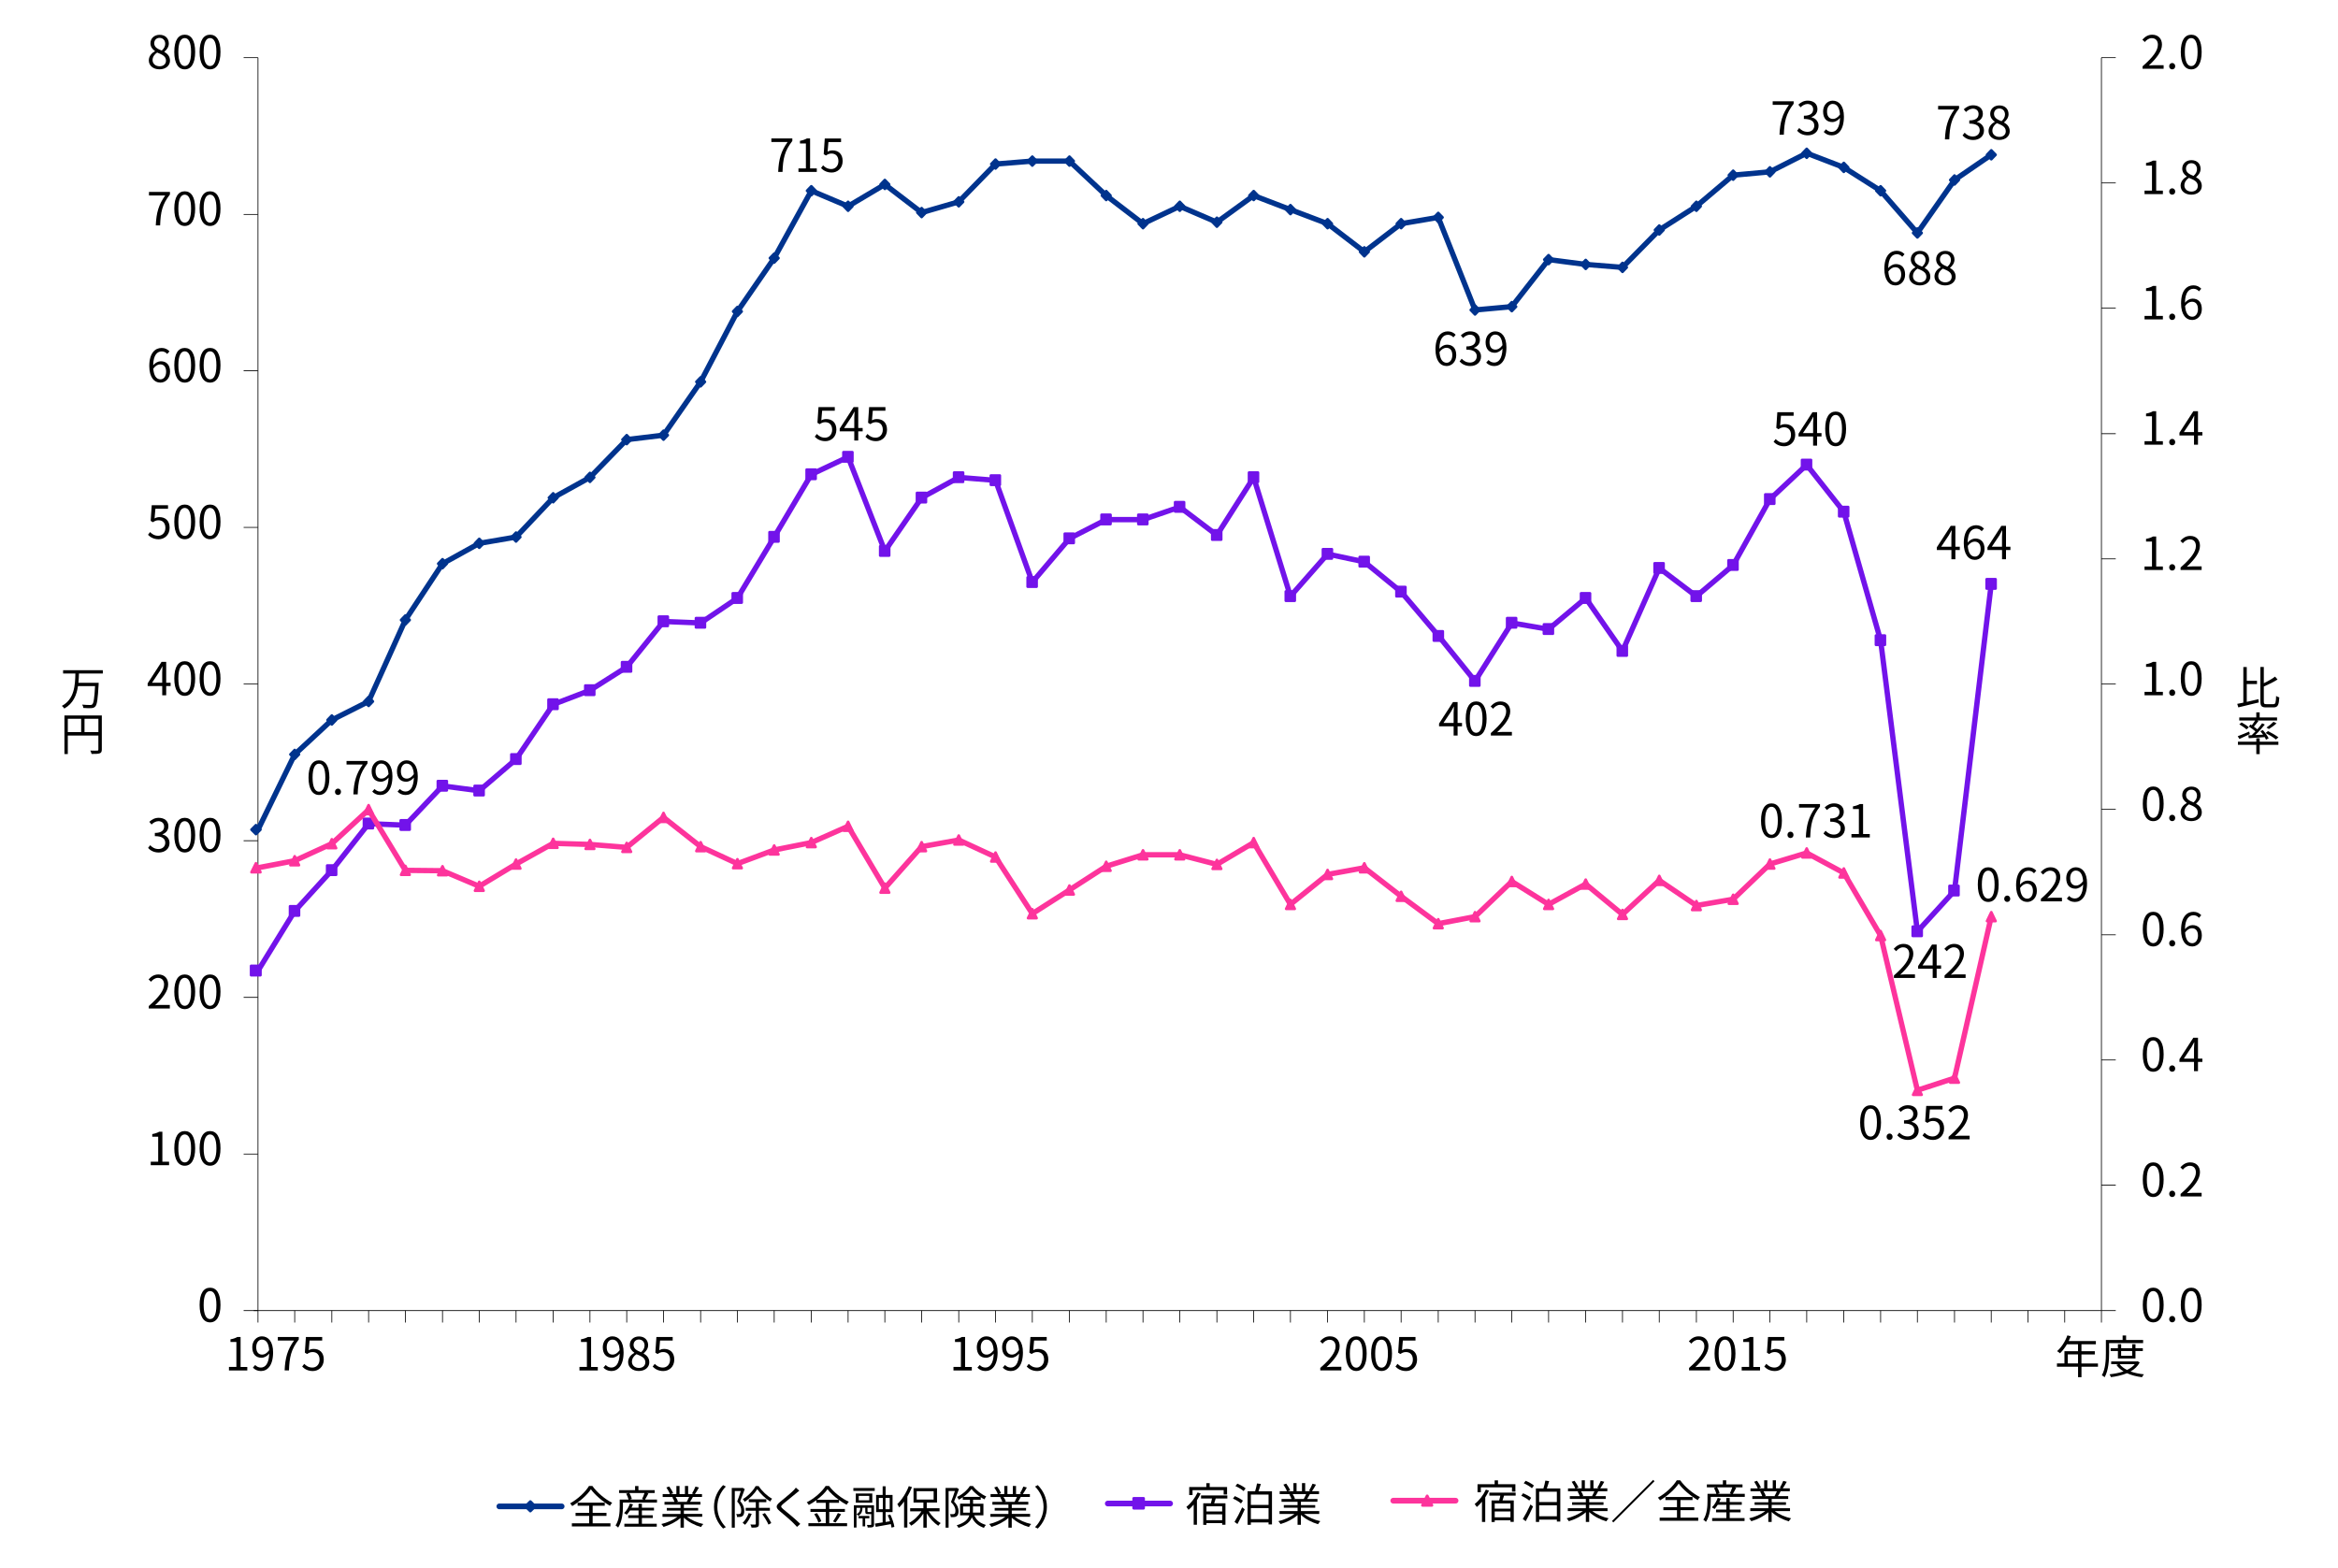 <?xml version="1.0" encoding="UTF-8"?>
<svg id="_レイヤー_1" data-name="レイヤー 1" xmlns="http://www.w3.org/2000/svg" viewBox="0 0 820 550">
  <defs>
    <style>
      .cls-1, .cls-2, .cls-3, .cls-4, .cls-5, .cls-6, .cls-7, .cls-8, .cls-9, .cls-10, .cls-11, .cls-12, .cls-13, .cls-14, .cls-15, .cls-16, .cls-17 {
        stroke-linejoin: round;
      }

      .cls-1, .cls-2, .cls-3, .cls-5, .cls-6, .cls-7, .cls-8, .cls-9, .cls-10, .cls-11, .cls-12, .cls-13, .cls-15, .cls-16, .cls-17 {
        stroke-linecap: round;
      }

      .cls-1, .cls-2, .cls-5, .cls-6, .cls-17 {
        stroke: #00338d;
      }

      .cls-1, .cls-5, .cls-17 {
        fill: #00338d;
      }

      .cls-1, .cls-15, .cls-16 {
        stroke-width: .93px;
      }

      .cls-2, .cls-4, .cls-6, .cls-7, .cls-9, .cls-10, .cls-13, .cls-14 {
        fill: none;
      }

      .cls-2, .cls-9, .cls-13 {
        stroke-width: 1.87px;
      }

      .cls-18 {
        stroke-width: 0px;
      }

      .cls-3, .cls-7, .cls-9, .cls-12, .cls-16 {
        stroke: #fd349c;
      }

      .cls-3, .cls-12, .cls-16 {
        fill: #fd349c;
      }

      .cls-4 {
        stroke-width: .27px;
      }

      .cls-4, .cls-14 {
        stroke: #000;
      }

      .cls-6, .cls-7, .cls-10 {
        stroke-width: 2px;
      }

      .cls-8, .cls-10, .cls-11, .cls-13, .cls-15 {
        stroke: #7213ea;
      }

      .cls-8, .cls-11, .cls-15 {
        fill: #7213ea;
      }

      .cls-11, .cls-12, .cls-17 {
        stroke-width: .95px;
      }

      .cls-14 {
        stroke-width: .27px;
      }
    </style>
  </defs>
  <line class="cls-4" x1="90.48" y1="459.76" x2="90.48" y2="20.22"/>
  <line class="cls-14" x1="89" y1="459.76" x2="737" y2="459.76"/>
  <path class="cls-14" d="M698.38,459.76v4.19M685.5,459.76v4.19M711.27,459.76v4.19M698.38,459.76v4.19M724.15,459.76v4.19M711.27,459.76v4.19M737.03,459.76v4.19M724.15,459.76v4.19M672.48,459.76v4.19M659.58,459.76v4.19M646.68,459.76v4.19M633.66,459.76v4.19M620.76,459.76v4.19M607.87,459.76v4.19M594.97,459.76v4.19M581.95,459.76v4.19M569.05,459.76v4.19M556.15,459.76v4.19M543.13,459.76v4.19M530.23,459.76v4.19M517.33,459.76v4.19M504.43,459.76v4.19M491.41,459.76v4.19M478.51,459.76v4.19M465.62,459.76v4.19M452.59,459.76v4.19M439.7,459.76v4.19M426.8,459.76v4.19M413.78,459.76v4.19M400.88,459.76v4.19M387.98,459.76v4.19M375.08,459.76v4.19M362.06,459.76v4.19M349.16,459.76v4.19M336.26,459.76v4.19M323.24,459.76v4.19M310.34,459.76v4.19M297.45,459.76v4.19M284.55,459.76v4.19M271.53,459.76v4.19M258.63,459.76v4.19M245.73,459.76v4.19M232.71,459.76v4.19M219.81,459.76v4.19M206.91,459.76v4.19M194.01,459.76v4.19M180.99,459.76v4.19M168.09,459.76v4.19M155.2,459.76v4.19M142.17,459.76v4.19M129.28,459.76v4.19M116.38,459.76v4.19M103.36,459.76v4.19M90.48,459.76v4.19"/>
  <polyline class="cls-2" points="90.48 291.09 103.36 264.65 116.38 252.57 129.28 246.07 142.17 217.49 155.2 197.74 168.09 190.6 180.99 188.39 194.01 174.61 206.91 167.47 219.81 154.22 232.71 152.66 245.73 133.95 258.63 109.26 271.53 90.55 284.55 66.91 297.45 72.36 310.34 64.7 323.24 74.57 336.26 70.8 349.16 57.55 362.06 56.51 375.08 56.51 387.98 68.6 400.88 78.47 413.78 72.36 426.8 77.95 439.7 68.6 452.59 73.53 465.62 78.47 478.51 88.34 491.41 78.47 504.43 76.26 517.33 108.74 530.23 107.57 543.13 91.07 556.15 92.76 569.05 93.8 581.95 80.68 594.97 72.36 607.87 61.45 620.76 60.28 633.66 53.73 646.68 58.72 659.58 66.91 672.48 81.72 685.5 63.14 698.38 54.3"/>
  <rect class="cls-17" x="88.67" y="289.93" width="2.2" height="2.2" transform="translate(-179.49 148.72) rotate(-45)"/>
  <polygon class="cls-1" points="103.36 263.09 104.86 264.65 103.36 266.21 101.85 264.65 103.36 263.09"/>
  <polygon class="cls-1" points="116.38 251.01 117.88 252.57 116.38 254.13 114.88 252.57 116.38 251.01"/>
  <polygon class="cls-1" points="129.28 244.51 130.78 246.07 129.28 247.63 127.77 246.07 129.28 244.51"/>
  <polygon class="cls-1" points="142.17 215.93 143.68 217.49 142.17 219.05 140.67 217.49 142.17 215.93"/>
  <polygon class="cls-1" points="155.2 196.18 156.7 197.74 155.2 199.3 153.69 197.74 155.2 196.18"/>
  <polygon class="cls-1" points="168.09 189.04 169.6 190.6 168.09 192.15 166.59 190.6 168.09 189.04"/>
  <polygon class="cls-1" points="180.99 186.83 182.49 188.39 180.99 189.95 179.49 188.39 180.99 186.83"/>
  <polygon class="cls-1" points="194.01 173.06 195.52 174.61 194.01 176.17 192.51 174.61 194.01 173.06"/>
  <polygon class="cls-1" points="206.91 165.91 208.41 167.47 206.91 169.03 205.41 167.47 206.91 165.91"/>
  <polygon class="cls-1" points="219.81 152.66 221.31 154.22 219.81 155.78 218.31 154.22 219.81 152.66"/>
  <polygon class="cls-1" points="232.71 151.1 234.21 152.66 232.71 154.22 231.2 152.66 232.71 151.1"/>
  <polygon class="cls-1" points="245.73 132.39 247.23 133.95 245.73 135.51 244.23 133.95 245.73 132.39"/>
  <polygon class="cls-1" points="258.63 107.7 260.13 109.26 258.63 110.82 257.13 109.26 258.63 107.7"/>
  <polygon class="cls-1" points="271.53 88.99 273.03 90.55 271.53 92.11 270.02 90.55 271.53 88.99"/>
  <polygon class="cls-1" points="284.55 65.35 286.05 66.91 284.55 68.47 283.05 66.91 284.55 65.35"/>
  <polygon class="cls-1" points="297.45 70.8 298.95 72.36 297.45 73.92 295.94 72.36 297.45 70.8"/>
  <polygon class="cls-1" points="310.34 63.14 311.85 64.7 310.34 66.26 308.84 64.7 310.34 63.14"/>
  <polygon class="cls-1" points="323.24 73.01 324.74 74.57 323.24 76.13 321.74 74.57 323.24 73.01"/>
  <polygon class="cls-1" points="336.26 69.25 337.77 70.8 336.26 72.36 334.76 70.8 336.26 69.25"/>
  <polygon class="cls-1" points="349.16 55.99 350.66 57.55 349.16 59.11 347.66 57.55 349.16 55.99"/>
  <polygon class="cls-1" points="362.06 54.95 363.56 56.51 362.06 58.07 360.56 56.51 362.06 54.95"/>
  <polygon class="cls-1" points="375.08 54.95 376.59 56.51 375.08 58.07 373.58 56.51 375.08 54.95"/>
  <polygon class="cls-1" points="387.98 67.04 389.48 68.6 387.98 70.15 386.48 68.6 387.98 67.04"/>
  <polygon class="cls-1" points="400.88 76.91 402.38 78.47 400.88 80.03 399.38 78.47 400.88 76.91"/>
  <polygon class="cls-1" points="413.78 70.8 415.28 72.36 413.78 73.92 412.27 72.36 413.78 70.8"/>
  <polygon class="cls-1" points="426.8 76.39 428.3 77.95 426.8 79.51 425.3 77.95 426.8 76.39"/>
  <polygon class="cls-1" points="439.7 67.04 441.2 68.6 439.7 70.15 438.19 68.6 439.7 67.04"/>
  <polygon class="cls-1" points="452.59 71.97 454.1 73.53 452.59 75.09 451.09 73.53 452.59 71.97"/>
  <polygon class="cls-1" points="465.62 76.91 467.12 78.47 465.62 80.03 464.11 78.47 465.62 76.91"/>
  <polygon class="cls-1" points="478.51 86.78 480.02 88.34 478.51 89.9 477.01 88.34 478.51 86.78"/>
  <polygon class="cls-1" points="491.41 76.91 492.91 78.47 491.41 80.03 489.91 78.47 491.41 76.91"/>
  <polygon class="cls-1" points="504.43 74.7 505.94 76.26 504.43 77.82 502.93 76.26 504.43 74.7"/>
  <polygon class="cls-1" points="517.33 107.18 518.83 108.74 517.33 110.3 515.83 108.74 517.33 107.18"/>
  <polygon class="cls-1" points="530.23 106.01 531.73 107.57 530.23 109.13 528.73 107.57 530.23 106.01"/>
  <polygon class="cls-1" points="543.13 89.51 544.63 91.07 543.13 92.63 541.62 91.07 543.13 89.51"/>
  <polygon class="cls-1" points="556.15 91.2 557.65 92.76 556.15 94.32 554.65 92.76 556.15 91.2"/>
  <polygon class="cls-1" points="569.05 92.24 570.55 93.8 569.05 95.36 567.55 93.8 569.05 92.24"/>
  <polygon class="cls-1" points="581.95 79.12 583.45 80.68 581.95 82.24 580.44 80.68 581.95 79.12"/>
  <polygon class="cls-1" points="594.97 70.8 596.47 72.36 594.97 73.92 593.47 72.36 594.97 70.8"/>
  <polygon class="cls-1" points="607.87 59.89 609.37 61.45 607.87 63.01 606.36 61.45 607.87 59.89"/>
  <polygon class="cls-1" points="620.76 58.72 622.27 60.28 620.76 61.84 619.26 60.28 620.76 58.72"/>
  <polygon class="cls-1" points="633.66 52.22 635.16 53.78 633.66 55.34 632.16 53.78 633.66 52.22"/>
  <polygon class="cls-1" points="646.68 57.16 648.19 58.72 646.68 60.28 645.18 58.72 646.68 57.16"/>
  <polygon class="cls-1" points="659.58 65.35 661.08 66.91 659.58 68.47 658.08 66.91 659.58 65.35"/>
  <polygon class="cls-1" points="672.48 80.16 673.98 81.72 672.48 83.28 670.98 81.72 672.48 80.16"/>
  <polygon class="cls-1" points="685.5 61.58 687.01 63.14 685.5 64.7 684 63.14 685.5 61.58"/>
  <polygon class="cls-1" points="698.4 52.74 699.9 54.3 698.4 55.86 696.9 54.3 698.4 52.74"/>
  <polyline class="cls-13" points="90.48 340.54 103.36 319.61 116.38 305.32 129.28 288.95 142.17 289.47 155.2 275.7 168.09 277.39 180.99 266.34 194.01 247.11 206.91 242.18 219.81 233.99 232.71 218.01 245.73 218.53 258.63 209.82 271.53 188.39 284.55 166.43 297.45 160.32 310.34 193.32 323.24 174.61 336.26 167.47 349.16 168.51 362.06 204.24 375.08 188.91 387.98 182.28 400.88 182.28 413.78 177.86 426.8 187.74 439.7 167.47 452.59 209.17 465.62 194.36 478.51 197.09 491.41 207.62 504.43 222.95 517.33 238.93 530.23 218.53 543.13 220.74 556.15 209.82 569.05 228.4 581.95 199.3 594.97 209.17 607.87 198.26 620.76 175.13 633.66 163.05 646.68 179.55 659.58 224.64 672.48 326.76 685.5 312.47 698.38 204.89"/>
  <rect class="cls-11" x="88.08" y="338.84" width="3.25" height="3.25"/>
  <rect class="cls-15" x="101.73" y="317.92" width="3.13" height="3.25"/>
  <rect class="cls-15" x="114.75" y="303.63" width="3.13" height="3.25"/>
  <rect class="cls-15" x="127.65" y="287.26" width="3.13" height="3.25"/>
  <rect class="cls-15" x="140.55" y="287.78" width="3.13" height="3.25"/>
  <rect class="cls-15" x="153.57" y="274.01" width="3.13" height="3.25"/>
  <rect class="cls-15" x="166.47" y="275.7" width="3.13" height="3.25"/>
  <rect class="cls-15" x="179.36" y="264.65" width="3.13" height="3.25"/>
  <rect class="cls-15" x="192.39" y="245.42" width="3.13" height="3.25"/>
  <rect class="cls-15" x="205.28" y="240.49" width="3.13" height="3.25"/>
  <rect class="cls-15" x="218.18" y="232.3" width="3.13" height="3.25"/>
  <rect class="cls-15" x="231.08" y="216.32" width="3.13" height="3.25"/>
  <rect class="cls-15" x="244.1" y="216.84" width="3.13" height="3.25"/>
  <rect class="cls-15" x="257" y="208.14" width="3.13" height="3.25"/>
  <rect class="cls-15" x="269.9" y="186.7" width="3.13" height="3.25"/>
  <rect class="cls-15" x="282.92" y="164.74" width="3.13" height="3.25"/>
  <rect class="cls-15" x="295.82" y="158.63" width="3.13" height="3.25"/>
  <rect class="cls-15" x="308.72" y="191.64" width="3.13" height="3.25"/>
  <rect class="cls-15" x="321.61" y="172.93" width="3.13" height="3.25"/>
  <rect class="cls-15" x="334.64" y="165.78" width="3.13" height="3.25"/>
  <rect class="cls-15" x="347.53" y="166.82" width="3.13" height="3.25"/>
  <rect class="cls-15" x="360.43" y="202.55" width="3.13" height="3.25"/>
  <rect class="cls-15" x="373.45" y="187.22" width="3.13" height="3.25"/>
  <rect class="cls-15" x="386.35" y="180.59" width="3.13" height="3.25"/>
  <rect class="cls-15" x="399.25" y="180.59" width="3.13" height="3.25"/>
  <rect class="cls-15" x="412.15" y="176.17" width="3.13" height="3.25"/>
  <rect class="cls-15" x="425.17" y="186.05" width="3.13" height="3.25"/>
  <rect class="cls-15" x="438.07" y="165.78" width="3.13" height="3.25"/>
  <rect class="cls-15" x="450.97" y="207.49" width="3.13" height="3.25"/>
  <rect class="cls-15" x="463.99" y="192.67" width="3.13" height="3.25"/>
  <rect class="cls-15" x="476.89" y="195.4" width="3.13" height="3.25"/>
  <rect class="cls-15" x="489.78" y="205.93" width="3.13" height="3.25"/>
  <rect class="cls-15" x="515.7" y="237.24" width="3.13" height="3.25"/>
  <rect class="cls-15" x="528.6" y="216.84" width="3.13" height="3.25"/>
  <rect class="cls-15" x="541.5" y="219.05" width="3.13" height="3.25"/>
  <rect class="cls-15" x="554.52" y="208.14" width="3.13" height="3.25"/>
  <rect class="cls-15" x="567.42" y="226.72" width="3.13" height="3.25"/>
  <rect class="cls-15" x="580.32" y="197.61" width="3.13" height="3.25"/>
  <rect class="cls-15" x="593.34" y="207.49" width="3.13" height="3.25"/>
  <rect class="cls-15" x="606.24" y="196.57" width="3.13" height="3.25"/>
  <rect class="cls-15" x="619.14" y="173.45" width="3.13" height="3.25"/>
  <rect class="cls-15" x="632.03" y="161.36" width="3.13" height="3.25"/>
  <rect class="cls-15" x="645.06" y="177.86" width="3.13" height="3.25"/>
  <rect class="cls-15" x="657.95" y="222.95" width="3.13" height="3.25"/>
  <rect class="cls-15" x="670.85" y="325.07" width="3.13" height="3.25"/>
  <rect class="cls-15" x="696.77" y="203.2" width="3.13" height="3.25"/>
  <rect class="cls-15" x="683.75" y="310.78" width="3.13" height="3.25"/>
  <polyline class="cls-9" points="90.48 304.41 103.36 301.94 116.38 295.97 129.28 284.06 142.17 305.32 155.2 305.45 168.09 310.91 180.99 303.11 194.01 295.84 206.91 296.23 219.81 297.26 232.71 286.74 245.73 297 258.63 302.98 271.53 298.17 284.55 295.58 297.45 289.86 310.34 311.56 323.24 297 336.26 294.67 349.16 300.64 362.06 320.52 375.08 312.21 387.98 303.89 400.88 299.86 413.78 299.86 426.8 303.24 439.7 295.58 452.59 317.27 465.62 306.75 478.51 304.41 491.41 314.41 504.43 324.03 517.33 321.56 530.23 309.22 543.13 317.27 556.15 310.13 569.05 320.78 581.95 308.83 594.97 317.66 607.87 315.45 620.76 303.11 633.66 299.21 646.68 306.23 659.58 328.19 672.48 382.46 685.5 378.21 698.38 321.56"/>
  <polygon class="cls-12" points="89.77 302.85 91.33 305.97 88.21 305.97 89.77 302.85"/>
  <polygon class="cls-16" points="103.36 300.38 104.86 303.5 101.85 303.5 103.36 300.38"/>
  <polygon class="cls-16" points="116.38 294.41 117.88 297.52 114.88 297.52 116.38 294.41"/>
  <polygon class="cls-16" points="129.28 282.45 130.78 285.57 127.77 285.57 129.28 282.45"/>
  <polygon class="cls-16" points="142.17 303.76 143.68 306.88 140.67 306.88 142.17 303.76"/>
  <polygon class="cls-16" points="155.2 303.89 156.7 307.01 153.69 307.01 155.2 303.89"/>
  <polygon class="cls-16" points="168.09 309.35 169.6 312.47 166.59 312.47 168.09 309.35"/>
  <polygon class="cls-16" points="180.99 301.55 182.49 304.67 179.49 304.67 180.99 301.55"/>
  <polygon class="cls-16" points="194.01 294.28 195.52 297.39 192.51 297.39 194.01 294.28"/>
  <polygon class="cls-16" points="206.91 294.67 208.41 297.78 205.41 297.78 206.91 294.67"/>
  <polygon class="cls-16" points="219.81 295.71 221.31 298.82 218.31 298.82 219.81 295.71"/>
  <polygon class="cls-16" points="232.71 285.18 234.21 288.3 231.2 288.3 232.71 285.18"/>
  <polygon class="cls-16" points="245.73 295.45 247.23 298.56 244.23 298.56 245.73 295.45"/>
  <polygon class="cls-16" points="258.63 301.42 260.13 304.54 257.13 304.54 258.63 301.42"/>
  <polygon class="cls-16" points="271.53 296.61 273.03 299.73 270.02 299.73 271.53 296.61"/>
  <polygon class="cls-16" points="284.55 294.02 286.05 297.13 283.05 297.13 284.55 294.02"/>
  <polygon class="cls-16" points="297.45 288.3 298.95 291.42 295.94 291.42 297.45 288.3"/>
  <polygon class="cls-16" points="310.34 310 311.85 313.12 308.84 313.12 310.34 310"/>
  <polygon class="cls-16" points="323.24 295.45 324.74 298.56 321.74 298.56 323.24 295.45"/>
  <polygon class="cls-16" points="336.26 293.11 337.77 296.23 334.76 296.23 336.26 293.11"/>
  <polygon class="cls-16" points="349.16 299.08 350.66 302.2 347.66 302.2 349.16 299.08"/>
  <polygon class="cls-16" points="362.06 318.96 363.56 322.08 360.56 322.08 362.06 318.96"/>
  <polygon class="cls-16" points="375.08 310.65 376.59 313.77 373.58 313.77 375.08 310.65"/>
  <polygon class="cls-16" points="387.98 302.33 389.48 305.45 386.48 305.45 387.98 302.33"/>
  <polygon class="cls-16" points="400.88 298.3 402.38 301.42 399.38 301.42 400.88 298.3"/>
  <polygon class="cls-16" points="413.78 298.3 415.28 301.42 412.27 301.42 413.78 298.3"/>
  <polygon class="cls-16" points="426.8 301.68 428.3 304.8 425.3 304.8 426.8 301.68"/>
  <polygon class="cls-16" points="439.7 294.02 441.2 297.13 438.19 297.13 439.7 294.02"/>
  <polygon class="cls-16" points="452.59 315.71 454.1 318.83 451.09 318.83 452.59 315.71"/>
  <polygon class="cls-16" points="465.62 305.19 467.12 308.31 464.11 308.31 465.62 305.19"/>
  <polygon class="cls-16" points="478.51 302.85 480.02 305.97 477.01 305.97 478.51 302.85"/>
  <polygon class="cls-16" points="491.41 312.86 492.91 315.97 489.91 315.97 491.41 312.86"/>
  <polygon class="cls-16" points="504.43 322.47 505.94 325.59 502.93 325.59 504.43 322.47"/>
  <polygon class="cls-16" points="517.33 320 518.83 323.12 515.83 323.12 517.33 320"/>
  <polygon class="cls-16" points="530.23 307.66 531.73 310.78 528.73 310.78 530.23 307.66"/>
  <polygon class="cls-16" points="543.13 315.71 544.63 318.83 541.62 318.83 543.13 315.71"/>
  <polygon class="cls-16" points="556.15 308.57 557.65 311.69 554.65 311.69 556.15 308.57"/>
  <polygon class="cls-16" points="569.05 319.22 570.55 322.34 567.55 322.34 569.05 319.22"/>
  <polygon class="cls-16" points="581.95 307.27 583.45 310.39 580.44 310.39 581.95 307.27"/>
  <polygon class="cls-16" points="594.97 316.1 596.47 319.22 593.47 319.22 594.97 316.1"/>
  <polygon class="cls-16" points="607.87 313.9 609.37 317.01 606.36 317.01 607.87 313.9"/>
  <polygon class="cls-16" points="620.76 301.55 622.27 304.67 619.26 304.67 620.76 301.55"/>
  <polygon class="cls-16" points="633.66 297.65 635.16 300.77 632.16 300.77 633.66 297.65"/>
  <polygon class="cls-16" points="646.68 304.67 648.19 307.79 645.18 307.79 646.68 304.67"/>
  <polygon class="cls-16" points="659.58 326.63 661.08 329.75 658.08 329.75 659.58 326.63"/>
  <polygon class="cls-16" points="672.48 380.94 673.98 384.05 670.98 384.05 672.48 380.94"/>
  <polygon class="cls-16" points="685.5 376.65 687.01 379.77 684 379.77 685.5 376.65"/>
  <polygon class="cls-16" points="698.4 320 699.9 323.12 696.9 323.12 698.4 320"/>
  <g>
    <path class="cls-18" d="M276.22,49.82h-5.68v-1.25h7.35v.88c-2.75,3.54-3.27,6.26-3.44,10.85h-1.52c.19-4.45,1.01-7.28,3.3-10.48Z"/>
    <path class="cls-18" d="M280.04,59.09h2.61v-8.76h-2.08v-.93c1.04-.19,1.79-.46,2.43-.83h1.12v10.52h2.35v1.22h-6.43v-1.22Z"/>
    <path class="cls-18" d="M287.96,58.96l.72-.96c.67.67,1.52,1.3,2.88,1.3s2.5-1.06,2.5-2.77-.96-2.67-2.43-2.67c-.78,0-1.28.24-1.95.69l-.78-.48.37-5.49h5.71v1.25h-4.43l-.29,3.39c.51-.29,1.04-.46,1.74-.46,1.95,0,3.54,1.15,3.54,3.73s-1.86,4.03-3.84,4.03c-1.82,0-2.95-.77-3.73-1.55Z"/>
  </g>
  <g>
    <path class="cls-18" d="M509.74,118.35c-.46-.56-1.17-.9-1.89-.9-1.6,0-2.96,1.23-3.03,4.88.72-.88,1.74-1.42,2.67-1.42,1.98,0,3.25,1.23,3.25,3.68,0,2.27-1.54,3.81-3.36,3.81-2.26,0-3.92-1.94-3.92-5.81,0-4.59,2.06-6.35,4.34-6.35,1.22,0,2.1.51,2.74,1.2l-.8.91ZM509.37,124.59c0-1.58-.69-2.59-2.11-2.59-.74,0-1.63.42-2.4,1.5.18,2.43,1.06,3.76,2.53,3.76,1.12,0,1.98-1.07,1.98-2.67Z"/>
    <path class="cls-18" d="M511.91,126.8l.74-.96c.69.72,1.58,1.34,2.91,1.34s2.38-.83,2.38-2.18-.94-2.35-3.65-2.35v-1.12c2.42,0,3.25-.98,3.25-2.24,0-1.14-.77-1.86-1.98-1.89-.94.03-1.78.51-2.43,1.17l-.78-.93c.88-.82,1.92-1.41,3.28-1.41,1.97,0,3.41,1.06,3.41,2.95,0,1.42-.85,2.37-2.1,2.83v.06c1.39.32,2.5,1.38,2.5,2.98,0,2.1-1.68,3.35-3.76,3.35-1.84,0-2.99-.77-3.76-1.6Z"/>
    <path class="cls-18" d="M522.06,126.29c.5.56,1.22.9,1.97.9,1.52,0,2.83-1.25,2.95-4.9-.7.88-1.71,1.46-2.71,1.46-1.95,0-3.23-1.26-3.23-3.7,0-2.27,1.54-3.81,3.36-3.81,2.26,0,3.94,1.86,3.94,5.59,0,4.75-2.05,6.58-4.26,6.58-1.26,0-2.16-.51-2.82-1.2l.8-.91ZM526.96,121.08c-.16-2.42-1.06-3.7-2.56-3.7-1.12,0-1.98,1.06-1.98,2.66s.7,2.61,2.1,2.61c.78,0,1.66-.45,2.45-1.57Z"/>
  </g>
  <g>
    <path class="cls-18" d="M627.41,36.78h-5.68v-1.25h7.35v.88c-2.75,3.54-3.27,6.26-3.44,10.85h-1.52c.19-4.45,1.01-7.28,3.3-10.48Z"/>
    <path class="cls-18" d="M630.29,45.87l.74-.96c.69.72,1.58,1.34,2.91,1.34s2.38-.83,2.38-2.18-.94-2.35-3.65-2.35v-1.12c2.42,0,3.25-.98,3.25-2.24,0-1.14-.77-1.86-1.98-1.89-.94.03-1.78.51-2.43,1.17l-.78-.93c.88-.82,1.92-1.41,3.28-1.41,1.97,0,3.41,1.06,3.41,2.95,0,1.42-.85,2.37-2.1,2.83v.06c1.39.32,2.5,1.38,2.5,2.98,0,2.1-1.68,3.35-3.76,3.35-1.84,0-2.99-.77-3.76-1.6Z"/>
    <path class="cls-18" d="M640.43,45.36c.5.56,1.22.9,1.97.9,1.52,0,2.83-1.25,2.95-4.9-.7.88-1.71,1.46-2.71,1.46-1.95,0-3.23-1.26-3.23-3.7,0-2.27,1.54-3.81,3.36-3.81,2.26,0,3.94,1.86,3.94,5.59,0,4.75-2.05,6.58-4.26,6.58-1.26,0-2.16-.51-2.82-1.2l.8-.91ZM645.33,40.15c-.16-2.42-1.06-3.7-2.56-3.7-1.12,0-1.98,1.06-1.98,2.66s.7,2.61,2.1,2.61c.78,0,1.66-.45,2.45-1.57Z"/>
  </g>
  <g>
    <path class="cls-18" d="M667.17,90.08c-.46-.56-1.17-.9-1.89-.9-1.6,0-2.96,1.23-3.03,4.88.72-.88,1.74-1.42,2.67-1.42,1.98,0,3.25,1.23,3.25,3.68,0,2.27-1.54,3.81-3.36,3.81-2.26,0-3.92-1.94-3.92-5.81,0-4.59,2.06-6.35,4.34-6.35,1.22,0,2.1.51,2.74,1.2l-.8.91ZM666.8,96.32c0-1.58-.69-2.59-2.11-2.59-.74,0-1.63.42-2.4,1.5.18,2.43,1.06,3.76,2.53,3.76,1.12,0,1.98-1.07,1.98-2.67Z"/>
    <path class="cls-18" d="M669.59,97.01c0-1.57,1.09-2.66,2.16-3.23v-.08c-.86-.59-1.58-1.47-1.58-2.71,0-1.79,1.38-2.98,3.22-2.98,2,0,3.22,1.28,3.22,3.09,0,1.23-.86,2.29-1.57,2.83v.08c1.02.59,1.98,1.47,1.98,3.07,0,1.71-1.47,3.04-3.68,3.04s-3.75-1.31-3.75-3.12ZM675.63,97.06c0-1.57-1.44-2.16-3.11-2.83-.94.61-1.6,1.54-1.6,2.66,0,1.25,1.04,2.16,2.45,2.16s2.26-.82,2.26-1.98ZM675.36,91.19c0-1.15-.74-2.1-2-2.1-1.07,0-1.86.77-1.86,1.9,0,1.41,1.26,2.02,2.64,2.56.8-.7,1.22-1.5,1.22-2.37Z"/>
    <path class="cls-18" d="M678.47,97.01c0-1.57,1.09-2.66,2.16-3.23v-.08c-.86-.59-1.58-1.47-1.58-2.71,0-1.79,1.38-2.98,3.22-2.98,2,0,3.22,1.28,3.22,3.09,0,1.23-.86,2.29-1.57,2.83v.08c1.02.59,1.98,1.47,1.98,3.07,0,1.71-1.47,3.04-3.68,3.04s-3.75-1.31-3.75-3.12ZM684.51,97.06c0-1.57-1.44-2.16-3.11-2.83-.94.61-1.6,1.54-1.6,2.66,0,1.25,1.04,2.16,2.45,2.16s2.26-.82,2.26-1.98ZM684.24,91.19c0-1.15-.74-2.1-2-2.1-1.07,0-1.86.77-1.86,1.9,0,1.41,1.26,2.02,2.64,2.56.8-.7,1.22-1.5,1.22-2.37Z"/>
  </g>
  <g>
    <path class="cls-18" d="M685.43,38.41h-5.68v-1.25h7.35v.88c-2.75,3.54-3.27,6.26-3.44,10.85h-1.52c.19-4.45,1.01-7.28,3.3-10.48Z"/>
    <path class="cls-18" d="M688.31,47.51l.74-.96c.69.72,1.58,1.34,2.91,1.34s2.38-.83,2.38-2.18-.94-2.35-3.65-2.35v-1.12c2.42,0,3.25-.98,3.25-2.24,0-1.14-.77-1.86-1.98-1.89-.94.03-1.78.51-2.43,1.17l-.78-.93c.88-.82,1.92-1.41,3.28-1.41,1.97,0,3.41,1.06,3.41,2.95,0,1.42-.85,2.37-2.1,2.83v.06c1.39.32,2.5,1.38,2.5,2.98,0,2.1-1.68,3.35-3.76,3.35-1.84,0-2.99-.77-3.76-1.6Z"/>
    <path class="cls-18" d="M697.44,45.98c0-1.57,1.09-2.66,2.16-3.23v-.08c-.86-.59-1.58-1.47-1.58-2.71,0-1.79,1.38-2.98,3.22-2.98,2,0,3.22,1.28,3.22,3.09,0,1.23-.86,2.29-1.57,2.83v.08c1.02.59,1.98,1.47,1.98,3.07,0,1.71-1.47,3.04-3.68,3.04s-3.75-1.31-3.75-3.12ZM703.48,46.03c0-1.57-1.44-2.16-3.11-2.83-.94.61-1.6,1.54-1.6,2.66,0,1.25,1.04,2.16,2.45,2.16s2.26-.82,2.26-1.98ZM703.21,40.16c0-1.15-.74-2.1-2-2.1-1.07,0-1.86.77-1.86,1.9,0,1.41,1.26,2.02,2.64,2.56.8-.7,1.22-1.5,1.22-2.37Z"/>
  </g>
  <g>
    <path class="cls-18" d="M285.76,153.2l.72-.96c.67.67,1.52,1.3,2.88,1.3s2.5-1.06,2.5-2.77-.96-2.67-2.43-2.67c-.78,0-1.28.24-1.95.69l-.78-.48.37-5.49h5.71v1.25h-4.43l-.29,3.39c.51-.29,1.04-.46,1.74-.46,1.95,0,3.54,1.15,3.54,3.73s-1.86,4.03-3.84,4.03c-1.82,0-2.95-.77-3.73-1.55Z"/>
    <path class="cls-18" d="M302.56,151.31h-1.55v3.23h-1.39v-3.23h-5.11v-.96l4.88-7.54h1.62v7.33h1.55v1.17ZM299.62,150.15v-3.6c0-.58.06-1.52.1-2.13h-.06c-.29.58-.61,1.15-.94,1.73l-2.67,4h3.59Z"/>
    <path class="cls-18" d="M303.52,153.2l.72-.96c.67.67,1.52,1.3,2.88,1.3s2.5-1.06,2.5-2.77-.96-2.67-2.43-2.67c-.78,0-1.28.24-1.95.69l-.78-.48.37-5.49h5.71v1.25h-4.43l-.29,3.39c.51-.29,1.04-.46,1.74-.46,1.95,0,3.54,1.15,3.54,3.73s-1.86,4.03-3.84,4.03c-1.82,0-2.95-.77-3.73-1.55Z"/>
  </g>
  <g>
    <path class="cls-18" d="M512.77,254.79h-1.55v3.23h-1.39v-3.23h-5.11v-.96l4.88-7.54h1.62v7.33h1.55v1.17ZM509.83,253.62v-3.6c0-.58.06-1.52.1-2.13h-.06c-.29.58-.61,1.15-.94,1.73l-2.67,4h3.59Z"/>
    <path class="cls-18" d="M514.07,252.11c0-4.08,1.42-6.05,3.67-6.05s3.65,1.98,3.65,6.05-1.42,6.11-3.65,6.11-3.67-2.03-3.67-6.11ZM519.96,252.11c0-3.43-.9-4.87-2.23-4.87s-2.24,1.44-2.24,4.87.9,4.95,2.24,4.95,2.23-1.49,2.23-4.95Z"/>
    <path class="cls-18" d="M522.87,257.16c3.68-3.22,5.38-5.55,5.38-7.57,0-1.34-.7-2.32-2.16-2.32-.96,0-1.79.59-2.43,1.36l-.85-.83c.96-1.04,1.97-1.73,3.46-1.73,2.1,0,3.41,1.38,3.41,3.47,0,2.34-1.84,4.72-4.59,7.33.61-.05,1.33-.11,1.92-.11h3.25v1.26h-7.38v-.86Z"/>
  </g>
  <g>
    <path class="cls-18" d="M622.05,154.99l.72-.96c.67.67,1.52,1.3,2.88,1.3s2.5-1.06,2.5-2.77-.96-2.67-2.43-2.67c-.78,0-1.28.24-1.95.69l-.78-.48.37-5.49h5.71v1.25h-4.43l-.29,3.39c.51-.29,1.04-.46,1.74-.46,1.95,0,3.54,1.15,3.54,3.73s-1.86,4.03-3.84,4.03c-1.82,0-2.95-.77-3.73-1.55Z"/>
    <path class="cls-18" d="M638.85,153.1h-1.55v3.23h-1.39v-3.23h-5.11v-.96l4.88-7.54h1.62v7.33h1.55v1.17ZM635.91,151.94v-3.6c0-.58.06-1.52.1-2.13h-.06c-.29.58-.61,1.15-.94,1.73l-2.67,4h3.59Z"/>
    <path class="cls-18" d="M640.15,150.43c0-4.08,1.42-6.05,3.67-6.05s3.65,1.98,3.65,6.05-1.42,6.11-3.65,6.11-3.67-2.03-3.67-6.11ZM646.04,150.43c0-3.43-.9-4.87-2.23-4.87s-2.24,1.44-2.24,4.87.9,4.95,2.24,4.95,2.23-1.49,2.23-4.95Z"/>
  </g>
  <g>
    <path class="cls-18" d="M664.24,342.21c3.68-3.22,5.38-5.55,5.38-7.57,0-1.34-.7-2.32-2.16-2.32-.96,0-1.79.59-2.43,1.36l-.85-.83c.96-1.04,1.97-1.73,3.46-1.73,2.1,0,3.41,1.38,3.41,3.47,0,2.34-1.84,4.72-4.59,7.33.61-.05,1.33-.11,1.92-.11h3.25v1.26h-7.38v-.86Z"/>
    <path class="cls-18" d="M680.79,339.84h-1.55v3.23h-1.39v-3.23h-5.11v-.96l4.88-7.54h1.62v7.33h1.55v1.17ZM677.84,338.67v-3.6c0-.58.06-1.52.1-2.13h-.06c-.29.58-.61,1.15-.94,1.73l-2.67,4h3.59Z"/>
    <path class="cls-18" d="M682,342.21c3.68-3.22,5.38-5.55,5.38-7.57,0-1.34-.7-2.32-2.16-2.32-.96,0-1.79.59-2.43,1.36l-.85-.83c.96-1.04,1.97-1.73,3.46-1.73,2.1,0,3.41,1.38,3.41,3.47,0,2.34-1.84,4.72-4.59,7.33.61-.05,1.33-.11,1.92-.11h3.25v1.26h-7.38v-.86Z"/>
  </g>
  <g>
    <path class="cls-18" d="M687.35,192.96h-1.55v3.23h-1.39v-3.23h-5.11v-.96l4.88-7.54h1.62v7.33h1.55v1.17ZM684.4,191.79v-3.6c0-.58.06-1.52.1-2.13h-.06c-.29.58-.61,1.15-.94,1.73l-2.67,4h3.59Z"/>
    <path class="cls-18" d="M695.03,186.35c-.46-.56-1.17-.9-1.89-.9-1.6,0-2.96,1.23-3.03,4.88.72-.88,1.74-1.42,2.67-1.42,1.98,0,3.25,1.23,3.25,3.68,0,2.27-1.54,3.81-3.36,3.81-2.26,0-3.92-1.94-3.92-5.81,0-4.59,2.06-6.35,4.34-6.35,1.22,0,2.1.51,2.74,1.2l-.8.91ZM694.66,192.59c0-1.58-.69-2.59-2.11-2.59-.74,0-1.63.42-2.4,1.5.18,2.43,1.06,3.76,2.53,3.76,1.12,0,1.98-1.07,1.98-2.67Z"/>
    <path class="cls-18" d="M705.11,192.96h-1.55v3.23h-1.39v-3.23h-5.11v-.96l4.88-7.54h1.62v7.33h1.55v1.17ZM702.16,191.79v-3.6c0-.58.06-1.52.1-2.13h-.06c-.29.58-.61,1.15-.94,1.73l-2.67,4h3.59Z"/>
  </g>
  <g>
    <path class="cls-18" d="M108.21,272.77c0-4.08,1.42-6.05,3.67-6.05s3.65,1.98,3.65,6.05-1.42,6.11-3.65,6.11-3.67-2.03-3.67-6.11ZM114.1,272.77c0-3.43-.9-4.87-2.23-4.87s-2.24,1.44-2.24,4.87.9,4.95,2.24,4.95,2.23-1.49,2.23-4.95Z"/>
    <path class="cls-18" d="M117.48,277.78c0-.66.48-1.14,1.06-1.14s1.06.48,1.06,1.14-.48,1.1-1.06,1.1-1.06-.45-1.06-1.1Z"/>
    <path class="cls-18" d="M127.22,268.19h-5.68v-1.25h7.35v.88c-2.75,3.54-3.27,6.26-3.44,10.85h-1.52c.19-4.45,1.01-7.28,3.3-10.48Z"/>
    <path class="cls-18" d="M131.36,276.77c.5.56,1.22.9,1.97.9,1.52,0,2.83-1.25,2.95-4.9-.7.88-1.71,1.46-2.71,1.46-1.95,0-3.23-1.26-3.23-3.7,0-2.27,1.54-3.81,3.36-3.81,2.26,0,3.94,1.86,3.94,5.59,0,4.75-2.05,6.58-4.26,6.58-1.26,0-2.16-.51-2.82-1.2l.8-.91ZM136.26,271.57c-.16-2.42-1.06-3.7-2.56-3.7-1.12,0-1.98,1.06-1.98,2.66s.7,2.61,2.1,2.61c.78,0,1.66-.45,2.45-1.57Z"/>
    <path class="cls-18" d="M140.24,276.77c.5.56,1.22.9,1.97.9,1.52,0,2.83-1.25,2.95-4.9-.7.88-1.71,1.46-2.71,1.46-1.95,0-3.23-1.26-3.23-3.7,0-2.27,1.54-3.81,3.36-3.81,2.26,0,3.94,1.86,3.94,5.59,0,4.75-2.05,6.58-4.26,6.58-1.26,0-2.16-.51-2.82-1.2l.8-.91ZM145.14,271.57c-.16-2.42-1.06-3.7-2.56-3.7-1.12,0-1.98,1.06-1.98,2.66s.7,2.61,2.1,2.61c.78,0,1.66-.45,2.45-1.57Z"/>
  </g>
  <g>
    <path class="cls-18" d="M617.64,287.88c0-4.08,1.42-6.05,3.67-6.05s3.65,1.98,3.65,6.05-1.42,6.11-3.65,6.11-3.67-2.03-3.67-6.11ZM623.53,287.88c0-3.43-.9-4.87-2.23-4.87s-2.24,1.44-2.24,4.87.9,4.95,2.24,4.95,2.23-1.49,2.23-4.95Z"/>
    <path class="cls-18" d="M626.91,292.89c0-.66.48-1.14,1.06-1.14s1.06.48,1.06,1.14-.48,1.1-1.06,1.1-1.06-.45-1.06-1.1Z"/>
    <path class="cls-18" d="M636.65,283.3h-5.68v-1.25h7.35v.88c-2.75,3.54-3.27,6.26-3.44,10.85h-1.52c.19-4.45,1.01-7.28,3.3-10.48Z"/>
    <path class="cls-18" d="M639.53,292.39l.74-.96c.69.72,1.58,1.34,2.91,1.34s2.38-.83,2.38-2.18-.94-2.35-3.65-2.35v-1.12c2.42,0,3.25-.98,3.25-2.24,0-1.14-.77-1.86-1.98-1.89-.94.03-1.78.51-2.43,1.17l-.78-.93c.88-.82,1.92-1.41,3.28-1.41,1.97,0,3.41,1.06,3.41,2.95,0,1.42-.85,2.37-2.1,2.83v.06c1.39.32,2.5,1.38,2.5,2.98,0,2.1-1.68,3.35-3.76,3.35-1.84,0-2.99-.77-3.76-1.6Z"/>
    <path class="cls-18" d="M649.35,292.57h2.61v-8.76h-2.08v-.93c1.04-.19,1.79-.46,2.43-.83h1.12v10.52h2.35v1.22h-6.43v-1.22Z"/>
  </g>
  <g>
    <path class="cls-18" d="M652.4,393.77c0-4.08,1.42-6.05,3.67-6.05s3.65,1.99,3.65,6.05-1.42,6.11-3.65,6.11-3.67-2.03-3.67-6.11ZM658.29,393.77c0-3.43-.9-4.87-2.23-4.87s-2.24,1.44-2.24,4.87.9,4.95,2.24,4.95,2.23-1.49,2.23-4.95Z"/>
    <path class="cls-18" d="M661.67,398.78c0-.66.48-1.14,1.06-1.14s1.06.48,1.06,1.14-.48,1.1-1.06,1.1-1.06-.45-1.06-1.1Z"/>
    <path class="cls-18" d="M665.41,398.28l.74-.96c.69.72,1.58,1.34,2.91,1.34s2.38-.83,2.38-2.18-.94-2.35-3.65-2.35v-1.12c2.42,0,3.25-.98,3.25-2.24,0-1.14-.77-1.86-1.98-1.89-.94.03-1.78.51-2.43,1.17l-.78-.93c.88-.82,1.92-1.41,3.28-1.41,1.97,0,3.41,1.06,3.41,2.95,0,1.42-.85,2.37-2.1,2.83v.06c1.39.32,2.5,1.38,2.5,2.98,0,2.1-1.68,3.35-3.76,3.35-1.84,0-2.99-.77-3.76-1.6Z"/>
    <path class="cls-18" d="M674.27,398.33l.72-.96c.67.67,1.52,1.3,2.88,1.3s2.5-1.06,2.5-2.77-.96-2.67-2.43-2.67c-.78,0-1.28.24-1.95.69l-.78-.48.37-5.49h5.71v1.25h-4.43l-.29,3.39c.51-.29,1.04-.46,1.74-.46,1.95,0,3.54,1.15,3.54,3.73s-1.86,4.03-3.84,4.03c-1.82,0-2.95-.77-3.73-1.55Z"/>
    <path class="cls-18" d="M683.41,398.81c3.68-3.22,5.38-5.55,5.38-7.57,0-1.34-.7-2.32-2.16-2.32-.96,0-1.79.59-2.43,1.36l-.85-.83c.96-1.04,1.97-1.73,3.46-1.73,2.1,0,3.41,1.38,3.41,3.47,0,2.34-1.84,4.72-4.59,7.33.61-.05,1.33-.11,1.92-.11h3.25v1.26h-7.38v-.86Z"/>
  </g>
  <g>
    <path class="cls-18" d="M693.67,310.29c0-4.08,1.42-6.05,3.67-6.05s3.65,1.98,3.65,6.05-1.42,6.11-3.65,6.11-3.67-2.03-3.67-6.11ZM699.56,310.29c0-3.43-.9-4.87-2.23-4.87s-2.24,1.44-2.24,4.87.9,4.95,2.24,4.95,2.23-1.49,2.23-4.95Z"/>
    <path class="cls-18" d="M702.93,315.3c0-.66.48-1.14,1.06-1.14s1.06.48,1.06,1.14-.48,1.1-1.06,1.1-1.06-.45-1.06-1.1Z"/>
    <path class="cls-18" d="M713.38,306.35c-.46-.56-1.17-.9-1.89-.9-1.6,0-2.96,1.23-3.03,4.88.72-.88,1.74-1.42,2.67-1.42,1.98,0,3.25,1.23,3.25,3.68,0,2.27-1.54,3.81-3.36,3.81-2.26,0-3.92-1.94-3.92-5.81,0-4.59,2.06-6.35,4.34-6.35,1.22,0,2.1.51,2.74,1.2l-.8.91ZM713.01,312.59c0-1.58-.69-2.59-2.11-2.59-.74,0-1.63.42-2.4,1.5.18,2.43,1.06,3.76,2.53,3.76,1.12,0,1.98-1.07,1.98-2.67Z"/>
    <path class="cls-18" d="M715.79,315.33c3.68-3.22,5.38-5.55,5.38-7.57,0-1.34-.7-2.32-2.16-2.32-.96,0-1.79.59-2.43,1.36l-.85-.83c.96-1.04,1.97-1.73,3.46-1.73,2.1,0,3.41,1.38,3.41,3.47,0,2.34-1.84,4.72-4.59,7.33.61-.05,1.33-.11,1.92-.11h3.25v1.26h-7.38v-.86Z"/>
    <path class="cls-18" d="M725.7,314.29c.5.56,1.22.9,1.97.9,1.52,0,2.83-1.25,2.95-4.9-.7.88-1.71,1.46-2.71,1.46-1.95,0-3.23-1.26-3.23-3.7,0-2.27,1.54-3.81,3.36-3.81,2.26,0,3.94,1.86,3.94,5.59,0,4.75-2.05,6.58-4.26,6.58-1.26,0-2.16-.51-2.82-1.2l.8-.91ZM730.6,309.09c-.16-2.42-1.06-3.7-2.56-3.7-1.12,0-1.98,1.06-1.98,2.66s.7,2.61,2.1,2.61c.78,0,1.66-.45,2.45-1.57Z"/>
  </g>
  <g>
    <line class="cls-4" x1="737.03" y1="459.76" x2="737.03" y2="20.22"/>
    <path class="cls-4" d="M737.03,20.22h5.02M737.03,64.18h5.02M737.03,108.09h5.02M737.03,152.14h5.02M737.03,196.05h5.02M737.03,239.97h5.02M737.03,283.88h5.02M737.03,327.93h5.02M737.03,371.84h5.02M737.03,415.76h5.02M737.03,459.76h5.02"/>
    <g>
      <path class="cls-18" d="M751.53,457.77c0-4.08,1.42-6.05,3.67-6.05s3.65,1.99,3.65,6.05-1.42,6.11-3.65,6.11-3.67-2.03-3.67-6.11ZM757.42,457.77c0-3.43-.9-4.87-2.23-4.87s-2.24,1.44-2.24,4.87.9,4.95,2.24,4.95,2.23-1.49,2.23-4.95Z"/>
      <path class="cls-18" d="M760.79,462.78c0-.66.48-1.14,1.06-1.14s1.06.48,1.06,1.14-.48,1.1-1.06,1.1-1.06-.45-1.06-1.1Z"/>
      <path class="cls-18" d="M764.86,457.77c0-4.08,1.42-6.05,3.67-6.05s3.65,1.99,3.65,6.05-1.42,6.11-3.65,6.11-3.67-2.03-3.67-6.11ZM770.75,457.77c0-3.43-.9-4.87-2.23-4.87s-2.24,1.44-2.24,4.87.9,4.95,2.24,4.95,2.23-1.49,2.23-4.95Z"/>
    </g>
    <g>
      <path class="cls-18" d="M751.53,413.81c0-4.08,1.42-6.05,3.67-6.05s3.65,1.99,3.65,6.05-1.42,6.11-3.65,6.11-3.67-2.03-3.67-6.11ZM757.42,413.81c0-3.43-.9-4.87-2.23-4.87s-2.24,1.44-2.24,4.87.9,4.95,2.24,4.95,2.23-1.49,2.23-4.95Z"/>
      <path class="cls-18" d="M760.79,418.82c0-.66.48-1.14,1.06-1.14s1.06.48,1.06,1.14-.48,1.1-1.06,1.1-1.06-.45-1.06-1.1Z"/>
      <path class="cls-18" d="M764.78,418.85c3.68-3.22,5.38-5.55,5.38-7.57,0-1.34-.7-2.32-2.16-2.32-.96,0-1.79.59-2.43,1.36l-.85-.83c.96-1.04,1.97-1.73,3.46-1.73,2.1,0,3.41,1.38,3.41,3.47,0,2.34-1.84,4.72-4.59,7.33.61-.05,1.33-.11,1.92-.11h3.25v1.26h-7.38v-.86Z"/>
    </g>
    <g>
      <path class="cls-18" d="M751.53,369.86c0-4.08,1.42-6.05,3.67-6.05s3.65,1.99,3.65,6.05-1.42,6.11-3.65,6.11-3.67-2.03-3.67-6.11ZM757.42,369.86c0-3.43-.9-4.87-2.23-4.87s-2.24,1.44-2.24,4.87.9,4.95,2.24,4.95,2.23-1.49,2.23-4.95Z"/>
      <path class="cls-18" d="M760.79,374.87c0-.66.48-1.14,1.06-1.14s1.06.48,1.06,1.14-.48,1.1-1.06,1.1-1.06-.45-1.06-1.1Z"/>
      <path class="cls-18" d="M772.44,372.53h-1.55v3.23h-1.39v-3.23h-5.11v-.96l4.88-7.54h1.62v7.33h1.55v1.17ZM769.5,371.36v-3.6c0-.58.06-1.52.1-2.13h-.06c-.29.58-.61,1.15-.94,1.73l-2.67,4h3.59Z"/>
    </g>
    <g>
      <path class="cls-18" d="M751.53,325.91c0-4.08,1.42-6.05,3.67-6.05s3.65,1.98,3.65,6.05-1.42,6.11-3.65,6.11-3.67-2.03-3.67-6.11ZM757.42,325.91c0-3.43-.9-4.87-2.23-4.87s-2.24,1.44-2.24,4.87.9,4.95,2.24,4.95,2.23-1.49,2.23-4.95Z"/>
      <path class="cls-18" d="M760.79,330.92c0-.66.48-1.14,1.06-1.14s1.06.48,1.06,1.14-.48,1.1-1.06,1.1-1.06-.45-1.06-1.1Z"/>
      <path class="cls-18" d="M771.24,321.97c-.46-.56-1.17-.9-1.89-.9-1.6,0-2.96,1.23-3.03,4.88.72-.88,1.74-1.42,2.67-1.42,1.99,0,3.25,1.23,3.25,3.68,0,2.27-1.54,3.81-3.36,3.81-2.26,0-3.92-1.94-3.92-5.81,0-4.59,2.06-6.35,4.34-6.35,1.22,0,2.1.51,2.74,1.2l-.8.91ZM770.88,328.21c0-1.58-.69-2.59-2.11-2.59-.74,0-1.63.42-2.4,1.5.18,2.43,1.06,3.76,2.53,3.76,1.12,0,1.99-1.07,1.99-2.67Z"/>
    </g>
    <g>
      <path class="cls-18" d="M751.53,281.95c0-4.08,1.42-6.05,3.67-6.05s3.65,1.98,3.65,6.05-1.42,6.11-3.65,6.11-3.67-2.03-3.67-6.11ZM757.42,281.95c0-3.43-.9-4.87-2.23-4.87s-2.24,1.44-2.24,4.87.9,4.95,2.24,4.95,2.23-1.49,2.23-4.95Z"/>
      <path class="cls-18" d="M760.79,286.96c0-.66.48-1.14,1.06-1.14s1.06.48,1.06,1.14-.48,1.1-1.06,1.1-1.06-.45-1.06-1.1Z"/>
      <path class="cls-18" d="M764.79,284.94c0-1.57,1.09-2.66,2.16-3.23v-.08c-.86-.59-1.58-1.47-1.58-2.71,0-1.79,1.38-2.98,3.22-2.98,2,0,3.22,1.28,3.22,3.09,0,1.23-.86,2.29-1.57,2.83v.08c1.02.59,1.99,1.47,1.99,3.07,0,1.71-1.47,3.04-3.68,3.04s-3.75-1.31-3.75-3.12ZM770.83,284.99c0-1.57-1.44-2.16-3.11-2.83-.94.61-1.6,1.54-1.6,2.66,0,1.25,1.04,2.16,2.45,2.16s2.26-.82,2.26-1.98ZM770.55,279.12c0-1.15-.74-2.1-2-2.1-1.07,0-1.86.77-1.86,1.9,0,1.41,1.27,2.02,2.64,2.56.8-.7,1.22-1.5,1.22-2.37Z"/>
    </g>
    <g>
      <path class="cls-18" d="M752.15,242.69h2.61v-8.76h-2.08v-.93c1.04-.19,1.79-.46,2.43-.83h1.12v10.52h2.35v1.22h-6.43v-1.22Z"/>
      <path class="cls-18" d="M760.79,243.01c0-.66.48-1.14,1.06-1.14s1.06.48,1.06,1.14-.48,1.1-1.06,1.1-1.06-.45-1.06-1.1Z"/>
      <path class="cls-18" d="M764.86,238c0-4.08,1.42-6.05,3.67-6.05s3.65,1.98,3.65,6.05-1.42,6.11-3.65,6.11-3.67-2.03-3.67-6.11ZM770.75,238c0-3.43-.9-4.87-2.23-4.87s-2.24,1.44-2.24,4.87.9,4.95,2.24,4.95,2.23-1.49,2.23-4.95Z"/>
    </g>
    <g>
      <path class="cls-18" d="M752.15,198.73h2.61v-8.76h-2.08v-.93c1.04-.19,1.79-.46,2.43-.83h1.12v10.52h2.35v1.22h-6.43v-1.22Z"/>
      <path class="cls-18" d="M760.79,199.05c0-.66.48-1.14,1.06-1.14s1.06.48,1.06,1.14-.48,1.1-1.06,1.1-1.06-.45-1.06-1.1Z"/>
      <path class="cls-18" d="M764.78,199.09c3.68-3.22,5.38-5.55,5.38-7.57,0-1.34-.7-2.32-2.16-2.32-.96,0-1.79.59-2.43,1.36l-.85-.83c.96-1.04,1.97-1.73,3.46-1.73,2.1,0,3.41,1.38,3.41,3.47,0,2.34-1.84,4.72-4.59,7.33.61-.05,1.33-.11,1.92-.11h3.25v1.26h-7.38v-.86Z"/>
    </g>
    <g>
      <path class="cls-18" d="M752.15,154.78h2.61v-8.76h-2.08v-.93c1.04-.19,1.79-.46,2.43-.83h1.12v10.52h2.35v1.22h-6.43v-1.22Z"/>
      <path class="cls-18" d="M760.79,155.1c0-.66.48-1.14,1.06-1.14s1.06.48,1.06,1.14-.48,1.1-1.06,1.1-1.06-.45-1.06-1.1Z"/>
      <path class="cls-18" d="M772.44,152.76h-1.55v3.23h-1.39v-3.23h-5.11v-.96l4.88-7.54h1.62v7.33h1.55v1.17ZM769.5,151.59v-3.6c0-.58.06-1.52.1-2.13h-.06c-.29.58-.61,1.15-.94,1.73l-2.67,4h3.59Z"/>
    </g>
    <g>
      <path class="cls-18" d="M752.15,110.83h2.61v-8.76h-2.08v-.93c1.04-.19,1.79-.46,2.43-.83h1.12v10.52h2.35v1.22h-6.43v-1.22Z"/>
      <path class="cls-18" d="M760.79,111.15c0-.66.48-1.14,1.06-1.14s1.06.48,1.06,1.14-.48,1.1-1.06,1.1-1.06-.45-1.06-1.1Z"/>
      <path class="cls-18" d="M771.24,102.2c-.46-.56-1.17-.9-1.89-.9-1.6,0-2.96,1.23-3.03,4.88.72-.88,1.74-1.42,2.67-1.42,1.99,0,3.25,1.23,3.25,3.68,0,2.27-1.54,3.81-3.36,3.81-2.26,0-3.92-1.94-3.92-5.81,0-4.59,2.06-6.35,4.34-6.35,1.22,0,2.1.51,2.74,1.2l-.8.91ZM770.88,108.44c0-1.58-.69-2.59-2.11-2.59-.74,0-1.63.42-2.4,1.5.18,2.43,1.06,3.76,2.53,3.76,1.12,0,1.99-1.07,1.99-2.67Z"/>
    </g>
    <g>
      <path class="cls-18" d="M752.15,66.87h2.61v-8.76h-2.08v-.93c1.04-.19,1.79-.46,2.43-.83h1.12v10.52h2.35v1.22h-6.43v-1.22Z"/>
      <path class="cls-18" d="M760.79,67.19c0-.66.48-1.14,1.06-1.14s1.06.48,1.06,1.14-.48,1.1-1.06,1.1-1.06-.45-1.06-1.1Z"/>
      <path class="cls-18" d="M764.79,65.18c0-1.57,1.09-2.66,2.16-3.23v-.08c-.86-.59-1.58-1.47-1.58-2.71,0-1.79,1.38-2.98,3.22-2.98,2,0,3.22,1.28,3.22,3.09,0,1.23-.86,2.29-1.57,2.83v.08c1.02.59,1.99,1.47,1.99,3.07,0,1.71-1.47,3.04-3.68,3.04s-3.75-1.31-3.75-3.12ZM770.83,65.22c0-1.57-1.44-2.16-3.11-2.83-.94.61-1.6,1.54-1.6,2.66,0,1.25,1.04,2.16,2.45,2.16s2.26-.82,2.26-1.98ZM770.55,59.35c0-1.15-.74-2.1-2-2.1-1.07,0-1.86.77-1.86,1.9,0,1.41,1.27,2.02,2.64,2.56.8-.7,1.22-1.5,1.22-2.37Z"/>
    </g>
    <g>
      <path class="cls-18" d="M751.45,23.27c3.68-3.22,5.38-5.55,5.38-7.57,0-1.34-.7-2.32-2.16-2.32-.96,0-1.79.59-2.43,1.36l-.85-.83c.96-1.04,1.97-1.73,3.46-1.73,2.1,0,3.41,1.38,3.41,3.47,0,2.34-1.84,4.72-4.59,7.33.61-.05,1.33-.11,1.92-.11h3.25v1.26h-7.38v-.86Z"/>
      <path class="cls-18" d="M760.79,23.24c0-.66.48-1.14,1.06-1.14s1.06.48,1.06,1.14-.48,1.1-1.06,1.1-1.06-.45-1.06-1.1Z"/>
      <path class="cls-18" d="M764.86,18.23c0-4.08,1.42-6.05,3.67-6.05s3.65,1.98,3.65,6.05-1.42,6.11-3.65,6.11-3.67-2.03-3.67-6.11ZM770.75,18.23c0-3.43-.9-4.87-2.23-4.87s-2.24,1.44-2.24,4.87.9,4.95,2.24,4.95,2.23-1.49,2.23-4.95Z"/>
    </g>
  </g>
  <g>
    <path class="cls-4" d="M85.45,20.22h5.02M85.45,75.22h5.02M85.45,130.05h5.02M85.45,185.01h5.02M85.45,239.97h5.02M85.45,294.93h5.02M85.45,349.88h5.02M85.45,404.84h5.02M85.45,459.76h5.02"/>
    <path class="cls-18" d="M70.01,457.78c0-4.08,1.42-6.05,3.67-6.05s3.65,1.99,3.65,6.05-1.42,6.11-3.65,6.11-3.67-2.03-3.67-6.11ZM75.9,457.78c0-3.43-.9-4.87-2.23-4.87s-2.24,1.44-2.24,4.87.9,4.95,2.24,4.95,2.23-1.49,2.23-4.95Z"/>
    <g>
      <path class="cls-18" d="M52.87,407.52h2.61v-8.75h-2.08v-.93c1.04-.19,1.79-.46,2.43-.83h1.12v10.52h2.35v1.22h-6.43v-1.22Z"/>
      <path class="cls-18" d="M61.13,402.83c0-4.08,1.42-6.05,3.67-6.05s3.65,1.99,3.65,6.05-1.42,6.11-3.65,6.11-3.67-2.03-3.67-6.11ZM67.02,402.83c0-3.43-.9-4.87-2.23-4.87s-2.24,1.44-2.24,4.87.9,4.95,2.24,4.95,2.23-1.49,2.23-4.95Z"/>
      <path class="cls-18" d="M70.01,402.83c0-4.08,1.42-6.05,3.67-6.05s3.65,1.99,3.65,6.05-1.42,6.11-3.65,6.11-3.67-2.03-3.67-6.11ZM75.9,402.83c0-3.43-.9-4.87-2.23-4.87s-2.24,1.44-2.24,4.87.9,4.95,2.24,4.95,2.23-1.49,2.23-4.95Z"/>
    </g>
    <g>
      <path class="cls-18" d="M52.17,352.93c3.68-3.22,5.38-5.55,5.38-7.57,0-1.34-.7-2.32-2.16-2.32-.96,0-1.79.59-2.43,1.36l-.85-.83c.96-1.04,1.97-1.73,3.46-1.73,2.1,0,3.41,1.38,3.41,3.47,0,2.34-1.84,4.72-4.59,7.33.61-.05,1.33-.11,1.92-.11h3.25v1.26h-7.38v-.86Z"/>
      <path class="cls-18" d="M61.13,347.89c0-4.08,1.42-6.05,3.67-6.05s3.65,1.99,3.65,6.05-1.42,6.11-3.65,6.11-3.67-2.03-3.67-6.11ZM67.02,347.89c0-3.43-.9-4.87-2.23-4.87s-2.24,1.44-2.24,4.87.9,4.95,2.24,4.95,2.23-1.49,2.23-4.95Z"/>
      <path class="cls-18" d="M70.01,347.89c0-4.08,1.42-6.05,3.67-6.05s3.65,1.99,3.65,6.05-1.42,6.11-3.65,6.11-3.67-2.03-3.67-6.11ZM75.9,347.89c0-3.43-.9-4.87-2.23-4.87s-2.24,1.44-2.24,4.87.9,4.95,2.24,4.95,2.23-1.49,2.23-4.95Z"/>
    </g>
    <g>
      <path class="cls-18" d="M51.93,297.46l.74-.96c.69.72,1.58,1.34,2.91,1.34s2.38-.83,2.38-2.18-.94-2.35-3.65-2.35v-1.12c2.42,0,3.25-.98,3.25-2.24,0-1.14-.77-1.86-1.98-1.89-.94.03-1.78.51-2.43,1.17l-.78-.93c.88-.82,1.92-1.41,3.28-1.41,1.97,0,3.41,1.06,3.41,2.95,0,1.42-.85,2.37-2.1,2.83v.06c1.39.32,2.5,1.38,2.5,2.98,0,2.1-1.68,3.35-3.76,3.35-1.84,0-2.99-.77-3.76-1.6Z"/>
      <path class="cls-18" d="M61.13,292.94c0-4.08,1.42-6.05,3.67-6.05s3.65,1.98,3.65,6.05-1.42,6.11-3.65,6.11-3.67-2.03-3.67-6.11ZM67.02,292.94c0-3.43-.9-4.87-2.23-4.87s-2.24,1.44-2.24,4.87.9,4.95,2.24,4.95,2.23-1.49,2.23-4.95Z"/>
      <path class="cls-18" d="M70.01,292.94c0-4.08,1.42-6.05,3.67-6.05s3.65,1.98,3.65,6.05-1.42,6.11-3.65,6.11-3.67-2.03-3.67-6.11ZM75.9,292.94c0-3.43-.9-4.87-2.23-4.87s-2.24,1.44-2.24,4.87.9,4.95,2.24,4.95,2.23-1.49,2.23-4.95Z"/>
    </g>
    <g>
      <path class="cls-18" d="M59.84,240.67h-1.55v3.23h-1.39v-3.23h-5.11v-.96l4.88-7.54h1.62v7.33h1.55v1.17ZM56.89,239.5v-3.6c0-.58.06-1.52.1-2.13h-.06c-.29.58-.61,1.15-.94,1.73l-2.67,4h3.59Z"/>
      <path class="cls-18" d="M61.13,238c0-4.08,1.42-6.05,3.67-6.05s3.65,1.98,3.65,6.05-1.42,6.11-3.65,6.11-3.67-2.03-3.67-6.11ZM67.02,238c0-3.43-.9-4.87-2.23-4.87s-2.24,1.44-2.24,4.87.9,4.95,2.24,4.95,2.23-1.49,2.23-4.95Z"/>
      <path class="cls-18" d="M70.01,238c0-4.08,1.42-6.05,3.67-6.05s3.65,1.98,3.65,6.05-1.42,6.11-3.65,6.11-3.67-2.03-3.67-6.11ZM75.9,238c0-3.43-.9-4.87-2.23-4.87s-2.24,1.44-2.24,4.87.9,4.95,2.24,4.95,2.23-1.49,2.23-4.95Z"/>
    </g>
    <g>
      <path class="cls-18" d="M51.91,187.61l.72-.96c.67.67,1.52,1.3,2.88,1.3s2.5-1.06,2.5-2.77-.96-2.67-2.43-2.67c-.78,0-1.28.24-1.95.69l-.78-.48.37-5.49h5.71v1.25h-4.43l-.29,3.39c.51-.29,1.04-.46,1.74-.46,1.95,0,3.54,1.15,3.54,3.73s-1.86,4.03-3.84,4.03c-1.82,0-2.95-.77-3.73-1.55Z"/>
      <path class="cls-18" d="M61.13,183.05c0-4.08,1.42-6.05,3.67-6.05s3.65,1.98,3.65,6.05-1.42,6.11-3.65,6.11-3.67-2.03-3.67-6.11ZM67.02,183.05c0-3.43-.9-4.87-2.23-4.87s-2.24,1.44-2.24,4.87.9,4.95,2.24,4.95,2.23-1.49,2.23-4.95Z"/>
      <path class="cls-18" d="M70.01,183.05c0-4.08,1.42-6.05,3.67-6.05s3.65,1.98,3.65,6.05-1.42,6.11-3.65,6.11-3.67-2.03-3.67-6.11ZM75.9,183.05c0-3.43-.9-4.87-2.23-4.87s-2.24,1.44-2.24,4.87.9,4.95,2.24,4.95,2.23-1.49,2.23-4.95Z"/>
    </g>
    <g>
      <path class="cls-18" d="M58.64,124.17c-.46-.56-1.17-.9-1.89-.9-1.6,0-2.96,1.23-3.03,4.88.72-.88,1.74-1.42,2.67-1.42,1.98,0,3.25,1.23,3.25,3.68,0,2.27-1.54,3.81-3.36,3.81-2.26,0-3.92-1.94-3.92-5.81,0-4.59,2.06-6.35,4.34-6.35,1.22,0,2.1.51,2.74,1.2l-.8.91ZM58.27,130.41c0-1.58-.69-2.59-2.11-2.59-.74,0-1.63.42-2.4,1.5.18,2.43,1.06,3.76,2.53,3.76,1.12,0,1.98-1.07,1.98-2.67Z"/>
      <path class="cls-18" d="M61.13,128.11c0-4.08,1.42-6.05,3.67-6.05s3.65,1.98,3.65,6.05-1.42,6.11-3.65,6.11-3.67-2.03-3.67-6.11ZM67.02,128.11c0-3.43-.9-4.87-2.23-4.87s-2.24,1.44-2.24,4.87.9,4.95,2.24,4.95,2.23-1.49,2.23-4.95Z"/>
      <path class="cls-18" d="M70.01,128.11c0-4.08,1.42-6.05,3.67-6.05s3.65,1.98,3.65,6.05-1.42,6.11-3.65,6.11-3.67-2.03-3.67-6.11ZM75.9,128.11c0-3.43-.9-4.87-2.23-4.87s-2.24,1.44-2.24,4.87.9,4.95,2.24,4.95,2.23-1.49,2.23-4.95Z"/>
    </g>
    <g>
      <path class="cls-18" d="M57.93,68.58h-5.68v-1.25h7.35v.88c-2.75,3.54-3.27,6.26-3.44,10.85h-1.52c.19-4.45,1.01-7.28,3.3-10.48Z"/>
      <path class="cls-18" d="M61.13,73.16c0-4.08,1.42-6.05,3.67-6.05s3.65,1.98,3.65,6.05-1.42,6.11-3.65,6.11-3.67-2.03-3.67-6.11ZM67.02,73.16c0-3.43-.9-4.87-2.23-4.87s-2.24,1.44-2.24,4.87.9,4.95,2.24,4.95,2.23-1.49,2.23-4.95Z"/>
      <path class="cls-18" d="M70.01,73.16c0-4.08,1.42-6.05,3.67-6.05s3.65,1.98,3.65,6.05-1.42,6.11-3.65,6.11-3.67-2.03-3.67-6.11ZM75.9,73.16c0-3.43-.9-4.87-2.23-4.87s-2.24,1.44-2.24,4.87.9,4.95,2.24,4.95,2.23-1.49,2.23-4.95Z"/>
    </g>
    <g>
      <path class="cls-18" d="M52.19,21.21c0-1.57,1.09-2.66,2.16-3.23v-.08c-.86-.59-1.58-1.47-1.58-2.71,0-1.79,1.38-2.98,3.22-2.98,2,0,3.22,1.28,3.22,3.09,0,1.23-.86,2.29-1.57,2.83v.08c1.02.59,1.98,1.47,1.98,3.07,0,1.71-1.47,3.04-3.68,3.04s-3.75-1.31-3.75-3.12ZM58.22,21.26c0-1.57-1.44-2.16-3.11-2.83-.94.61-1.6,1.54-1.6,2.66,0,1.25,1.04,2.16,2.45,2.16s2.26-.82,2.26-1.98ZM57.95,15.38c0-1.15-.74-2.1-2-2.1-1.07,0-1.86.77-1.86,1.9,0,1.41,1.26,2.02,2.64,2.56.8-.7,1.22-1.5,1.22-2.37Z"/>
      <path class="cls-18" d="M61.13,18.22c0-4.08,1.42-6.05,3.67-6.05s3.65,1.98,3.65,6.05-1.42,6.11-3.65,6.11-3.67-2.03-3.67-6.11ZM67.02,18.22c0-3.43-.9-4.87-2.23-4.87s-2.24,1.44-2.24,4.87.9,4.95,2.24,4.95,2.23-1.49,2.23-4.95Z"/>
      <path class="cls-18" d="M70.01,18.22c0-4.08,1.42-6.05,3.67-6.05s3.65,1.98,3.65,6.05-1.42,6.11-3.65,6.11-3.67-2.03-3.67-6.11ZM75.9,18.22c0-3.43-.9-4.87-2.23-4.87s-2.24,1.44-2.24,4.87.9,4.95,2.24,4.95,2.23-1.49,2.23-4.95Z"/>
    </g>
  </g>
  <g>
    <path class="cls-18" d="M80.3,479.52h2.61v-8.75h-2.08v-.93c1.04-.19,1.79-.46,2.43-.83h1.12v10.52h2.35v1.22h-6.43v-1.22Z"/>
    <path class="cls-18" d="M89.5,478.84c.5.56,1.22.9,1.97.9,1.52,0,2.83-1.25,2.95-4.9-.7.88-1.71,1.46-2.71,1.46-1.95,0-3.23-1.26-3.23-3.7,0-2.27,1.54-3.81,3.36-3.81,2.26,0,3.94,1.86,3.94,5.59,0,4.75-2.05,6.58-4.26,6.58-1.26,0-2.16-.51-2.82-1.2l.8-.91ZM94.4,473.63c-.16-2.42-1.06-3.7-2.56-3.7-1.12,0-1.98,1.06-1.98,2.66s.7,2.61,2.1,2.61c.78,0,1.66-.45,2.45-1.57Z"/>
    <path class="cls-18" d="M103.12,470.26h-5.68v-1.25h7.35v.88c-2.75,3.54-3.27,6.26-3.44,10.85h-1.52c.19-4.45,1.01-7.28,3.3-10.48Z"/>
    <path class="cls-18" d="M105.98,479.4l.72-.96c.67.67,1.52,1.3,2.88,1.3s2.5-1.06,2.5-2.77-.96-2.67-2.43-2.67c-.78,0-1.28.24-1.95.69l-.78-.48.37-5.49h5.71v1.25h-4.43l-.29,3.39c.51-.29,1.04-.46,1.74-.46,1.95,0,3.54,1.15,3.54,3.73s-1.86,4.03-3.84,4.03c-1.82,0-2.95-.77-3.73-1.55Z"/>
  </g>
  <g>
    <path class="cls-18" d="M203.23,479.52h2.61v-8.75h-2.08v-.93c1.04-.19,1.79-.46,2.43-.83h1.12v10.52h2.35v1.22h-6.43v-1.22Z"/>
    <path class="cls-18" d="M212.43,478.84c.5.56,1.22.9,1.97.9,1.52,0,2.83-1.25,2.95-4.9-.7.88-1.71,1.46-2.71,1.46-1.95,0-3.23-1.26-3.23-3.7,0-2.27,1.54-3.81,3.36-3.81,2.26,0,3.94,1.86,3.94,5.59,0,4.75-2.05,6.58-4.26,6.58-1.26,0-2.16-.51-2.82-1.2l.8-.91ZM217.33,473.63c-.16-2.42-1.06-3.7-2.56-3.7-1.12,0-1.98,1.06-1.98,2.66s.7,2.61,2.1,2.61c.78,0,1.66-.45,2.45-1.57Z"/>
    <path class="cls-18" d="M220.3,477.83c0-1.57,1.09-2.66,2.16-3.23v-.08c-.86-.59-1.58-1.47-1.58-2.71,0-1.79,1.38-2.98,3.22-2.98,2,0,3.22,1.28,3.22,3.09,0,1.23-.86,2.29-1.57,2.83v.08c1.02.59,1.98,1.47,1.98,3.07,0,1.71-1.47,3.04-3.68,3.04s-3.75-1.31-3.75-3.12ZM226.34,477.88c0-1.57-1.44-2.16-3.11-2.83-.94.61-1.6,1.54-1.6,2.66,0,1.25,1.04,2.16,2.45,2.16s2.26-.82,2.26-1.99ZM226.07,472c0-1.15-.74-2.1-2-2.1-1.07,0-1.86.77-1.86,1.9,0,1.41,1.26,2.02,2.64,2.56.8-.71,1.22-1.5,1.22-2.37Z"/>
    <path class="cls-18" d="M228.91,479.4l.72-.96c.67.67,1.52,1.3,2.88,1.3s2.5-1.06,2.5-2.77-.96-2.67-2.43-2.67c-.78,0-1.28.24-1.95.69l-.78-.48.37-5.49h5.71v1.25h-4.43l-.29,3.39c.51-.29,1.04-.46,1.74-.46,1.95,0,3.54,1.15,3.54,3.73s-1.86,4.03-3.84,4.03c-1.82,0-2.95-.77-3.73-1.55Z"/>
  </g>
  <g>
    <path class="cls-18" d="M334.41,479.52h2.61v-8.75h-2.08v-.93c1.04-.19,1.79-.46,2.43-.83h1.12v10.52h2.35v1.22h-6.43v-1.22Z"/>
    <path class="cls-18" d="M343.61,478.84c.5.56,1.22.9,1.97.9,1.52,0,2.83-1.25,2.95-4.9-.7.88-1.71,1.46-2.71,1.46-1.95,0-3.23-1.26-3.23-3.7,0-2.27,1.54-3.81,3.36-3.81,2.26,0,3.94,1.86,3.94,5.59,0,4.75-2.05,6.58-4.26,6.58-1.26,0-2.16-.51-2.82-1.2l.8-.91ZM348.51,473.63c-.16-2.42-1.06-3.7-2.56-3.7-1.12,0-1.98,1.06-1.98,2.66s.7,2.61,2.1,2.61c.78,0,1.66-.45,2.45-1.57Z"/>
    <path class="cls-18" d="M352.49,478.84c.5.56,1.22.9,1.97.9,1.52,0,2.83-1.25,2.95-4.9-.7.88-1.71,1.46-2.71,1.46-1.95,0-3.23-1.26-3.23-3.7,0-2.27,1.54-3.81,3.36-3.81,2.26,0,3.94,1.86,3.94,5.59,0,4.75-2.05,6.58-4.26,6.58-1.26,0-2.16-.51-2.82-1.2l.8-.91ZM357.39,473.63c-.16-2.42-1.06-3.7-2.56-3.7-1.12,0-1.98,1.06-1.98,2.66s.7,2.61,2.1,2.61c.78,0,1.66-.45,2.45-1.57Z"/>
    <path class="cls-18" d="M360.09,479.4l.72-.96c.67.67,1.52,1.3,2.88,1.3s2.5-1.06,2.5-2.77-.96-2.67-2.43-2.67c-.78,0-1.28.24-1.95.69l-.78-.48.37-5.49h5.71v1.25h-4.43l-.29,3.39c.51-.29,1.04-.46,1.74-.46,1.95,0,3.54,1.15,3.54,3.73s-1.86,4.03-3.84,4.03c-1.82,0-2.95-.77-3.73-1.55Z"/>
  </g>
  <g>
    <path class="cls-18" d="M463.05,479.88c3.68-3.22,5.38-5.55,5.38-7.57,0-1.34-.7-2.32-2.16-2.32-.96,0-1.79.59-2.43,1.36l-.85-.83c.96-1.04,1.97-1.73,3.46-1.73,2.1,0,3.41,1.38,3.41,3.47,0,2.34-1.84,4.72-4.59,7.33.61-.05,1.33-.11,1.92-.11h3.25v1.26h-7.38v-.86Z"/>
    <path class="cls-18" d="M472.01,474.83c0-4.08,1.42-6.05,3.67-6.05s3.65,1.99,3.65,6.05-1.42,6.11-3.65,6.11-3.67-2.03-3.67-6.11ZM477.9,474.83c0-3.43-.9-4.87-2.23-4.87s-2.24,1.44-2.24,4.87.9,4.95,2.24,4.95,2.23-1.49,2.23-4.95Z"/>
    <path class="cls-18" d="M480.89,474.83c0-4.08,1.42-6.05,3.67-6.05s3.65,1.99,3.65,6.05-1.42,6.11-3.65,6.11-3.67-2.03-3.67-6.11ZM486.78,474.83c0-3.43-.9-4.87-2.23-4.87s-2.24,1.44-2.24,4.87.9,4.95,2.24,4.95,2.23-1.49,2.23-4.95Z"/>
    <path class="cls-18" d="M489.43,479.4l.72-.96c.67.67,1.52,1.3,2.88,1.3s2.5-1.06,2.5-2.77-.96-2.67-2.43-2.67c-.78,0-1.28.24-1.95.69l-.78-.48.37-5.49h5.71v1.25h-4.43l-.29,3.39c.51-.29,1.04-.46,1.74-.46,1.95,0,3.54,1.15,3.54,3.73s-1.86,4.03-3.84,4.03c-1.82,0-2.95-.77-3.73-1.55Z"/>
  </g>
  <g>
    <path class="cls-18" d="M592.39,479.88c3.68-3.22,5.38-5.55,5.38-7.57,0-1.34-.7-2.32-2.16-2.32-.96,0-1.79.59-2.43,1.36l-.85-.83c.96-1.04,1.97-1.73,3.46-1.73,2.1,0,3.41,1.38,3.41,3.47,0,2.34-1.84,4.72-4.59,7.33.61-.05,1.33-.11,1.92-.11h3.25v1.26h-7.38v-.86Z"/>
    <path class="cls-18" d="M601.35,474.83c0-4.08,1.42-6.05,3.67-6.05s3.65,1.99,3.65,6.05-1.42,6.11-3.65,6.11-3.67-2.03-3.67-6.11ZM607.24,474.83c0-3.43-.9-4.87-2.23-4.87s-2.24,1.44-2.24,4.87.9,4.95,2.24,4.95,2.23-1.49,2.23-4.95Z"/>
    <path class="cls-18" d="M610.86,479.52h2.61v-8.75h-2.08v-.93c1.04-.19,1.79-.46,2.43-.83h1.12v10.52h2.35v1.22h-6.43v-1.22Z"/>
    <path class="cls-18" d="M618.78,479.4l.72-.96c.67.67,1.52,1.3,2.88,1.3s2.5-1.06,2.5-2.77-.96-2.67-2.43-2.67c-.78,0-1.28.24-1.95.69l-.78-.48.37-5.49h5.71v1.25h-4.43l-.29,3.39c.51-.29,1.04-.46,1.74-.46,1.95,0,3.54,1.15,3.54,3.73s-1.86,4.03-3.84,4.03c-1.82,0-2.95-.77-3.73-1.55Z"/>
  </g>
  <g>
    <path class="cls-18" d="M788,246.22c1.31-.29,2.74-.62,4.1-.94l.11,1.14c-2.51.62-5.2,1.26-7.17,1.73l-.38-1.23c.62-.11,1.36-.26,2.14-.43v-12.5h1.2v4.83h3.59v1.14h-3.59v6.27ZM797.36,247.02c.74,0,.85-.58.94-2.88.3.24.78.43,1.12.51-.16,2.61-.48,3.5-2,3.5h-2.67c-1.55,0-1.97-.46-1.97-2.19v-11.99h1.2v5.7c1.47-.7,2.99-1.57,3.94-2.32l.88,1.01c-1.33.87-3.14,1.75-4.82,2.47v5.15c0,.88.13,1.04.9,1.04h2.48Z"/>
    <path class="cls-18" d="M789.07,257.53c-1.26.59-2.58,1.23-3.65,1.7l-.59-.96c1.02-.37,2.53-1.01,4.02-1.63l.22.9ZM792.53,260.19h6.56v1.1h-6.56v3.25h-1.18v-3.25h-6.45v-1.1h6.45v-1.23h1.18v1.23ZM789.77,254.44c.42-.53.85-1.17,1.15-1.68h-5.55v-1.07h5.97v-1.79h1.18v1.79h6.11v1.07h-6.96l.42.16c-.5.69-1.09,1.42-1.6,1.99.45.32.88.64,1.22.93.64-.74,1.23-1.47,1.68-2.11l.94.45c-.94,1.18-2.19,2.58-3.35,3.68l2.75-.14c-.3-.43-.62-.85-.95-1.22l.87-.38c.78.88,1.66,2.06,2.02,2.88l-.91.48c-.11-.26-.27-.58-.46-.9-2.03.14-4.07.27-5.6.38l-.16-1.01c.35-.02.77-.03,1.2-.05.42-.4.86-.85,1.31-1.33-.62-.54-1.55-1.22-2.32-1.71l.59-.71.45.29ZM787.9,255.87c-.51-.51-1.62-1.26-2.51-1.78l.8-.66c.88.46,2,1.2,2.54,1.71l-.83.72ZM798.22,259.41c-.77-.67-2.35-1.63-3.6-2.27l.83-.67c1.22.59,2.82,1.54,3.65,2.19l-.88.75ZM798.43,253.76c-.8.74-1.84,1.47-2.66,1.98l-.85-.51c.79-.53,1.86-1.39,2.47-2.02l1.04.54Z"/>
  </g>
  <g>
    <path class="cls-18" d="M27.69,236.25c-.03,1.06-.08,2.16-.19,3.27h7.11s0,.42-.02.58c-.29,5.15-.54,7.06-1.17,7.73-.37.4-.75.53-1.36.58-.61.05-1.71.02-2.82-.06-.02-.35-.18-.83-.42-1.17,1.2.13,2.35.13,2.79.13.37,0,.56-.03.75-.21.48-.43.75-2.19.98-6.42h-5.99c-.46,3.14-1.65,6.11-4.8,7.88-.19-.32-.54-.7-.86-.93,4.43-2.35,4.66-7.28,4.75-11.36h-4.31v-1.15h13.93v1.15h-8.37Z"/>
    <path class="cls-18" d="M35.71,262.91c0,.77-.19,1.15-.74,1.36-.53.19-1.42.21-2.85.21-.06-.32-.27-.86-.45-1.18,1.09.05,2.13.03,2.43.02.29,0,.4-.1.4-.4v-4.9h-10.72v6.5h-1.18v-13.53h13.11v11.92ZM23.78,256.83h4.69v-4.69h-4.69v4.69ZM34.51,256.83v-4.69h-4.87v4.69h4.87Z"/>
  </g>
  <g>
    <line class="cls-6" x1="175.13" y1="528.44" x2="196.99" y2="528.44"/>
    <rect class="cls-5" x="184.84" y="527.26" width="2.32" height="2.32" transform="translate(-319.17 286.29) rotate(-45)"/>
    <g>
      <path class="cls-18" d="M207.76,521.27c1.67,2.34,4.45,4.67,6.95,5.91-.3.3-.59.72-.78,1.06-2.45-1.42-5.25-3.78-6.69-5.79-1.28,1.94-3.86,4.31-6.55,5.88-.14-.27-.48-.69-.74-.95,2.74-1.5,5.39-4.03,6.63-6.1h1.18ZM207.86,534.38h6.24v1.09h-13.53v-1.09h6.07v-2.61h-4.77v-1.06h4.77v-2.5h-4.05v-1.07h9.51v1.07h-4.24v2.5h4.85v1.06h-4.85v2.61Z"/>
      <path class="cls-18" d="M230.42,526.04v1.06h-11.94v1.42c0,2.1-.27,5.23-1.68,7.36-.18-.21-.67-.62-.91-.75,1.3-1.99,1.46-4.72,1.46-6.61v-2.48h3.11c-.14-.59-.48-1.42-.85-2.06l.82-.22h-3.31v-1.02h5.62v-1.44h1.17v1.44h5.71v1.02h-2.78l.59.14c-.4.75-.83,1.55-1.2,2.14h4.21ZM225.14,534.54h5.2v1.02h-11.36v-1.02h4.98v-2.02h-3.62v-.96h3.62v-1.68h-3.01c-.35.56-.75,1.07-1.14,1.49-.19-.16-.67-.45-.93-.58.88-.83,1.63-2.08,2.05-3.33l1.07.26c-.14.4-.32.82-.53,1.2h2.48v-1.42h1.18v1.42h4.24v.96h-4.24v1.68h3.83v.96h-3.83v2.02ZM220.71,523.75c.42.66.77,1.5.88,2.08l-.72.21h4.88l-.56-.19c.29-.59.66-1.46.86-2.1h-5.35Z"/>
      <path class="cls-18" d="M240.96,532.1c1.46,1.15,3.67,2.1,5.71,2.53-.27.26-.64.72-.8,1.06-2.15-.61-4.48-1.81-6.02-3.28v3.49h-1.17v-3.41c-1.54,1.39-3.87,2.55-5.97,3.15-.16-.3-.51-.75-.77-1.01,1.98-.45,4.21-1.41,5.65-2.53h-5.23v-1.01h6.32v-1.18h-4.82v-.91h4.82v-1.17h-5.62v-.98h3.49c-.14-.48-.46-1.12-.78-1.6l.56-.11h-3.91v-1.02h2.55c-.22-.64-.78-1.6-1.26-2.32l1.01-.34c.54.72,1.12,1.71,1.36,2.35l-.82.3h1.97v-2.83h1.1v2.83h1.9v-2.83h1.12v2.83h1.94l-.59-.19c.42-.67.93-1.71,1.22-2.43l1.22.32c-.45.82-.96,1.7-1.41,2.3h2.48v1.02h-3.2c-.32.61-.67,1.23-.99,1.71h3.63v.98h-5.79v1.17h5.01v.91h-5.01v1.18h6.42v1.01h-5.31ZM236.98,525.14c.35.5.67,1.17.8,1.6l-.51.11h3.76l-.16-.05c.27-.46.59-1.12.82-1.67h-4.71Z"/>
      <path class="cls-18" d="M250.42,528.6c0-3.12,1.26-5.67,3.19-7.62l.96.5c-1.84,1.9-2.98,4.27-2.98,7.12s1.14,5.22,2.98,7.12l-.96.5c-1.92-1.95-3.19-4.5-3.19-7.62Z"/>
      <path class="cls-18" d="M261.19,522.39c-.48,1.31-1.06,2.95-1.58,4.21,1.15,1.3,1.42,2.45,1.42,3.42,0,.85-.19,1.52-.62,1.83-.22.16-.51.26-.83.29-.32.03-.7.05-1.07.03-.02-.3-.11-.75-.3-1.06.37.03.69.05.93.02.21,0,.38-.05.51-.13.24-.18.32-.62.32-1.09,0-.87-.27-1.94-1.42-3.17.46-1.17.93-2.59,1.26-3.68h-2.1v12.84h-1.06v-13.93h3.59l.19-.05.77.46ZM263.64,531.06c-.54,1.46-1.42,2.91-2.32,3.84-.19-.19-.62-.54-.86-.7.88-.83,1.66-2.1,2.13-3.38l1.06.24ZM266.08,521.33c1.17,1.76,3.02,3.49,4.71,4.42-.22.26-.5.67-.66.99-1.66-1.04-3.49-2.77-4.53-4.34-.91,1.5-2.62,3.28-4.42,4.42-.14-.29-.42-.69-.64-.93,1.84-1.09,3.62-2.95,4.48-4.56h1.06ZM266.18,529.96v4.59c0,.62-.11.96-.53,1.14-.42.19-1.07.21-2.06.21-.05-.3-.24-.8-.4-1.1.75.03,1.41.02,1.62.02s.27-.06.27-.26v-4.59h-3.54v-1.02h3.54v-1.99h-2.46v-1.02h6.15v1.02h-2.58v1.99h3.83v1.02h-3.83ZM268.28,530.79c.86,1.09,1.81,2.58,2.22,3.51l-.98.53c-.38-.95-1.31-2.47-2.16-3.62l.91-.42Z"/>
      <path class="cls-18" d="M280.34,522.92c-.35.26-.83.67-1.09.9-1.1.94-3.38,2.77-4.55,3.73-.96.83-.96,1.07.06,1.92,1.44,1.15,4.37,3.58,5.92,5.12l-1.15,1.04c-.32-.38-.75-.78-1.09-1.15-.86-.93-3.51-3.19-4.99-4.4-1.49-1.25-1.33-1.97.11-3.17,1.18-1.01,3.59-2.9,4.66-3.99.32-.32.74-.77.91-1.06l1.2,1.06Z"/>
      <path class="cls-18" d="M290.84,534.33h6.26v1.06h-13.57v-1.06h6.08v-3.95h-5.36v-1.04h5.36v-2.15h-3.3v-.91c-.83.61-1.73,1.18-2.64,1.67-.13-.27-.46-.69-.72-.93,2.75-1.39,5.38-3.75,6.63-5.75h1.18c1.7,2.29,4.47,4.43,6.95,5.54-.29.3-.58.7-.77,1.06-.88-.45-1.79-1.02-2.67-1.67v.99h-3.43v2.15h5.49v1.04h-5.49v3.95ZM286.53,530.81c.66.88,1.3,2.07,1.52,2.85l-1.02.46c-.21-.8-.83-2.03-1.46-2.95l.96-.37ZM294.17,526.13c-1.57-1.14-3.01-2.46-3.94-3.71-.83,1.2-2.18,2.53-3.75,3.71h7.68ZM292.16,533.72c.58-.79,1.31-2.05,1.71-2.95l1.12.43c-.59,1.01-1.34,2.16-1.95,2.91l-.88-.4Z"/>
      <path class="cls-18" d="M299.3,522h7.49v1.01h-7.49v-1.01ZM306.56,534.76c0,.5-.08.77-.45.94-.35.14-.91.16-1.78.16-.02-.26-.16-.66-.29-.91.62.02,1.15.02,1.31,0,.18,0,.22-.05.22-.21v-3.59h-1.14c-.78,0-.96-.16-.96-.96v-1.25h-.99v.1c0,.87-.16,1.94-1.41,2.69-.14-.19-.45-.43-.66-.56,1.17-.58,1.3-1.5,1.3-2.16v-.06h-1.31v6.92h-.93v-7.81h7.07v6.71ZM305.94,527.13h-5.79v-3.2h5.79v3.2ZM303.44,532.63v2.82h-.9v-2.82h-1.41v-.83h3.78v.83h-1.47ZM304.87,524.76h-3.68v1.55h3.68v-1.55ZM305.3,530.42c.21,0,.24-.02.29-.1v-1.38h-1.33v1.23c0,.22.03.24.27.24h.77ZM312.69,535.91c-.05-.35-.13-.78-.24-1.25-1.89.35-3.83.7-5.3.96l-.3-1.14c.75-.11,1.7-.26,2.72-.42v-3.62h-2.29v-6h2.29v-3.04h1.04v3.04h2.43v6h-2.43v3.46l1.54-.24c-.22-.72-.51-1.46-.82-2.1l.91-.26c.69,1.38,1.3,3.19,1.44,4.32l-.99.27ZM308.24,529.43h1.39v-3.95h-1.39v3.95ZM312.04,525.48h-1.47v3.95h1.47v-3.95Z"/>
      <path class="cls-18" d="M319.86,521.67c-.46,1.15-1.01,2.29-1.63,3.33v10.87h-1.14v-9.12c-.54.77-1.14,1.46-1.71,2.05-.13-.26-.46-.88-.67-1.15,1.58-1.52,3.12-3.89,4.03-6.31l1.12.34ZM325.72,530.17c1.06,1.68,2.67,3.3,4.21,4.13-.26.21-.64.64-.85.94-1.44-.93-2.98-2.59-4.05-4.34v5.01h-1.18v-4.96c-1.12,1.76-2.72,3.36-4.27,4.26-.21-.29-.56-.72-.83-.94,1.65-.82,3.35-2.4,4.42-4.1h-3.95v-1.09h4.64v-1.98h-3.46v-5.06h8.24v5.06h-3.6v1.98h4.48v1.09h-3.79ZM321.51,526.04h5.94v-2.93h-5.94v2.93Z"/>
      <path class="cls-18" d="M336.32,522.4c-.5,1.33-1.14,3.03-1.71,4.37,1.23,1.25,1.57,2.34,1.58,3.31,0,.86-.21,1.5-.67,1.81-.24.18-.54.27-.86.3-.35.03-.77.05-1.18.02-.02-.3-.13-.75-.29-1.06.38.03.77.03,1.01.02.22,0,.42-.05.56-.14.26-.16.35-.59.35-1.07-.02-.85-.35-1.86-1.58-3.04.5-1.2,1.01-2.74,1.38-3.86h-2.21v12.84h-1.06v-13.93h3.73l.18-.05.78.48ZM341.68,531.58c.91,1.97,2.21,2.75,4.1,3.39-.27.26-.56.67-.69,1.01-1.9-.72-3.27-1.67-4.24-3.7-.56,1.46-1.86,2.8-4.67,3.7-.11-.26-.45-.71-.64-.9,2.9-.9,4.02-2.15,4.42-3.51h-3.23v-4.07h3.46v-1.39h-2.51v-.86c-.45.3-.93.59-1.41.83-.13-.29-.38-.7-.59-.96,1.83-.85,3.6-2.4,4.47-3.83h1.09c1.15,1.54,2.98,2.95,4.66,3.65-.21.26-.46.69-.62,1.03-.43-.21-.88-.46-1.31-.75v.9h-2.69v1.39h3.63v4.07h-3.2ZM340.15,530.62c.02-.26.03-.53.03-.78v-1.36h-2.4v2.15h2.37ZM343.78,525.11c-1.18-.8-2.31-1.79-3.06-2.77-.64.93-1.66,1.94-2.85,2.77h5.91ZM341.25,528.47v1.39c0,.26-.02.5-.03.75h2.58v-2.15h-2.54Z"/>
      <path class="cls-18" d="M355.96,532.1c1.46,1.15,3.67,2.1,5.71,2.53-.27.26-.64.72-.8,1.06-2.15-.61-4.48-1.81-6.02-3.28v3.49h-1.17v-3.41c-1.54,1.39-3.87,2.55-5.97,3.15-.16-.3-.51-.75-.77-1.01,1.98-.45,4.21-1.41,5.65-2.53h-5.23v-1.01h6.32v-1.18h-4.82v-.91h4.82v-1.17h-5.62v-.98h3.49c-.14-.48-.46-1.12-.78-1.6l.56-.11h-3.91v-1.02h2.55c-.22-.64-.78-1.6-1.26-2.32l1.01-.34c.54.72,1.12,1.71,1.36,2.35l-.82.3h1.97v-2.83h1.1v2.83h1.9v-2.83h1.12v2.83h1.94l-.59-.19c.42-.67.93-1.71,1.22-2.43l1.22.32c-.45.82-.96,1.7-1.41,2.3h2.48v1.02h-3.2c-.32.61-.67,1.23-.99,1.71h3.63v.98h-5.79v1.17h5.01v.91h-5.01v1.18h6.42v1.01h-5.31ZM351.97,525.14c.35.5.67,1.17.8,1.6l-.51.11h3.76l-.16-.05c.27-.46.59-1.12.82-1.67h-4.71Z"/>
      <path class="cls-18" d="M367.17,528.6c0,3.12-1.26,5.67-3.19,7.62l-.96-.5c1.84-1.9,2.98-4.27,2.98-7.12s-1.14-5.22-2.98-7.12l.96-.5c1.92,1.95,3.19,4.5,3.19,7.62Z"/>
    </g>
    <line class="cls-10" x1="388.53" y1="527.44" x2="410.39" y2="527.44"/>
    <rect class="cls-8" x="397.64" y="525.64" width="3.42" height="3.42"/>
    <g>
      <path class="cls-18" d="M421.11,523.93c-.37.8-.82,1.6-1.31,2.35v8.61h-1.14v-7.08c-.58.69-1.2,1.33-1.81,1.84-.14-.24-.53-.78-.75-1.04,1.55-1.2,3.02-3.09,3.92-5.04l1.09.35ZM418.26,524.48h-1.17v-2.82h6v-1.36h1.18v1.36h6.1v2.61h-1.2v-1.52h-10.92v1.73ZM426.39,525.68c-.18.58-.37,1.17-.54,1.68h3.95v7.52h-1.15v-.56h-5.52v.61h-1.12v-7.57h2.67c.16-.53.3-1.14.4-1.68h-3.84v-1.07h9.22v1.07h-4.07ZM428.65,528.4h-5.52v1.83h5.52v-1.83ZM428.65,533.28v-2.06h-5.52v2.06h5.52Z"/>
      <path class="cls-18" d="M435.24,527.41c-.58-.56-1.81-1.26-2.8-1.7l.66-.88c.96.42,2.21,1.07,2.82,1.6l-.67.98ZM432.98,533.89c.77-1.23,1.87-3.31,2.69-5.12l.9.72c-.74,1.66-1.73,3.67-2.56,5.14l-1.02-.74ZM433.97,520.46c.99.42,2.27,1.1,2.9,1.67l-.7.94c-.61-.56-1.84-1.3-2.88-1.75l.69-.86ZM446.12,523.15v11.62h-1.2v-.69h-6.21v.82h-1.15v-11.75h2.64c.27-.85.54-1.95.67-2.75l1.34.18c-.26.86-.54,1.81-.82,2.58h4.72ZM438.71,524.3v3.63h6.21v-3.63h-6.21ZM444.92,532.91v-3.86h-6.21v3.86h6.21Z"/>
      <path class="cls-18" d="M457.37,531.1c1.46,1.15,3.67,2.1,5.71,2.53-.27.26-.64.72-.8,1.06-2.15-.61-4.48-1.81-6.02-3.28v3.49h-1.17v-3.41c-1.54,1.39-3.87,2.55-5.97,3.15-.16-.3-.51-.75-.77-1.01,1.98-.45,4.21-1.41,5.65-2.53h-5.23v-1.01h6.32v-1.18h-4.82v-.91h4.82v-1.17h-5.62v-.98h3.49c-.14-.48-.46-1.12-.78-1.6l.56-.11h-3.91v-1.02h2.55c-.22-.64-.78-1.6-1.26-2.32l1.01-.34c.54.72,1.12,1.71,1.36,2.35l-.82.3h1.97v-2.83h1.1v2.83h1.9v-2.83h1.12v2.83h1.94l-.59-.19c.42-.67.93-1.71,1.22-2.43l1.22.32c-.45.82-.96,1.7-1.41,2.3h2.48v1.02h-3.2c-.32.61-.67,1.23-.99,1.71h3.63v.98h-5.79v1.17h5.01v.91h-5.01v1.18h6.42v1.01h-5.31ZM453.38,524.14c.35.5.67,1.17.8,1.6l-.51.11h3.76l-.16-.05c.27-.46.59-1.12.82-1.67h-4.71Z"/>
    </g>
    <line class="cls-7" x1="488.65" y1="526.44" x2="510.51" y2="526.44"/>
    <polygon class="cls-3" points="500.55 524.78 502.19 528.06 498.91 528.06 500.55 524.78"/>
    <g>
      <path class="cls-18" d="M522.22,522.93c-.37.8-.82,1.6-1.31,2.35v8.61h-1.14v-7.08c-.58.69-1.2,1.33-1.81,1.84-.14-.24-.53-.78-.75-1.04,1.55-1.2,3.02-3.09,3.92-5.04l1.09.35ZM519.38,523.48h-1.17v-2.82h6v-1.36h1.18v1.36h6.1v2.61h-1.2v-1.52h-10.92v1.73ZM527.51,524.68c-.18.58-.37,1.17-.54,1.68h3.95v7.52h-1.15v-.56h-5.52v.61h-1.12v-7.57h2.67c.16-.53.3-1.14.4-1.68h-3.84v-1.07h9.22v1.07h-4.07ZM529.76,527.4h-5.52v1.83h5.52v-1.83ZM529.76,532.28v-2.06h-5.52v2.06h5.52Z"/>
      <path class="cls-18" d="M536.35,526.41c-.58-.56-1.81-1.26-2.8-1.7l.66-.88c.96.42,2.21,1.07,2.82,1.6l-.67.98ZM534.09,532.89c.77-1.23,1.87-3.31,2.69-5.12l.9.72c-.74,1.66-1.73,3.67-2.56,5.14l-1.02-.74ZM535.09,519.46c.99.42,2.27,1.1,2.9,1.67l-.7.94c-.61-.56-1.84-1.3-2.88-1.75l.69-.86ZM547.24,522.15v11.62h-1.2v-.69h-6.21v.82h-1.15v-11.75h2.64c.27-.85.54-1.95.67-2.75l1.34.18c-.26.86-.54,1.81-.82,2.58h4.72ZM539.82,523.3v3.63h6.21v-3.63h-6.21ZM546.04,531.91v-3.86h-6.21v3.86h6.21Z"/>
      <path class="cls-18" d="M558.48,530.1c1.46,1.15,3.67,2.1,5.71,2.53-.27.26-.64.72-.8,1.06-2.15-.61-4.48-1.81-6.02-3.28v3.49h-1.17v-3.41c-1.54,1.39-3.87,2.55-5.97,3.15-.16-.3-.51-.75-.77-1.01,1.98-.45,4.21-1.41,5.65-2.53h-5.23v-1.01h6.32v-1.18h-4.82v-.91h4.82v-1.17h-5.62v-.98h3.49c-.14-.48-.46-1.12-.78-1.6l.56-.11h-3.91v-1.02h2.55c-.22-.64-.78-1.6-1.26-2.32l1.01-.34c.54.72,1.12,1.71,1.36,2.35l-.82.3h1.97v-2.83h1.1v2.83h1.9v-2.83h1.12v2.83h1.94l-.59-.19c.42-.67.93-1.71,1.22-2.43l1.22.32c-.45.82-.96,1.7-1.41,2.3h2.48v1.02h-3.2c-.32.61-.67,1.23-.99,1.71h3.63v.98h-5.79v1.17h5.01v.91h-5.01v1.18h6.42v1.01h-5.31ZM554.5,523.14c.35.5.67,1.17.8,1.6l-.51.11h3.76l-.16-.05c.27-.46.59-1.12.82-1.67h-4.71Z"/>
      <path class="cls-18" d="M579.8,519.14l.48.48-14.44,14.44-.48-.48,14.44-14.44Z"/>
      <path class="cls-18" d="M589.28,519.27c1.67,2.34,4.45,4.67,6.95,5.91-.3.3-.59.72-.78,1.06-2.45-1.42-5.25-3.78-6.69-5.79-1.28,1.94-3.86,4.31-6.55,5.88-.14-.27-.48-.69-.74-.95,2.74-1.5,5.39-4.03,6.63-6.1h1.18ZM589.38,532.38h6.24v1.09h-13.53v-1.09h6.07v-2.61h-4.77v-1.06h4.77v-2.5h-4.05v-1.07h9.51v1.07h-4.24v2.5h4.85v1.06h-4.85v2.61Z"/>
      <path class="cls-18" d="M611.94,524.04v1.06h-11.94v1.42c0,2.1-.27,5.23-1.68,7.36-.18-.21-.67-.62-.91-.75,1.3-1.99,1.46-4.72,1.46-6.61v-2.48h3.11c-.14-.59-.48-1.42-.85-2.06l.82-.22h-3.31v-1.02h5.62v-1.44h1.17v1.44h5.71v1.02h-2.78l.59.14c-.4.75-.83,1.55-1.2,2.14h4.21ZM606.66,532.54h5.2v1.02h-11.36v-1.02h4.98v-2.02h-3.62v-.96h3.62v-1.68h-3.01c-.35.56-.75,1.07-1.14,1.49-.19-.16-.67-.45-.93-.58.88-.83,1.63-2.08,2.05-3.33l1.07.26c-.14.4-.32.82-.53,1.2h2.48v-1.42h1.18v1.42h4.24v.96h-4.24v1.68h3.83v.96h-3.83v2.02ZM602.22,521.75c.42.66.77,1.5.88,2.08l-.72.21h4.88l-.56-.19c.29-.59.66-1.46.86-2.1h-5.35Z"/>
      <path class="cls-18" d="M622.48,530.1c1.46,1.15,3.67,2.1,5.71,2.53-.27.26-.64.72-.8,1.06-2.15-.61-4.48-1.81-6.02-3.28v3.49h-1.17v-3.41c-1.54,1.39-3.87,2.55-5.97,3.15-.16-.3-.51-.75-.77-1.01,1.98-.45,4.21-1.41,5.65-2.53h-5.23v-1.01h6.32v-1.18h-4.82v-.91h4.82v-1.17h-5.62v-.98h3.49c-.14-.48-.46-1.12-.78-1.6l.56-.11h-3.91v-1.02h2.55c-.22-.64-.78-1.6-1.26-2.32l1.01-.34c.54.72,1.12,1.71,1.36,2.35l-.82.3h1.97v-2.83h1.1v2.83h1.9v-2.83h1.12v2.83h1.94l-.59-.19c.42-.67.93-1.71,1.22-2.43l1.22.32c-.45.82-.96,1.7-1.41,2.3h2.48v1.02h-3.2c-.32.61-.67,1.23-.99,1.71h3.63v.98h-5.79v1.17h5.01v.91h-5.01v1.18h6.42v1.01h-5.31ZM618.5,523.14c.35.5.67,1.17.8,1.6l-.51.11h3.76l-.16-.05c.27-.46.59-1.12.82-1.67h-4.71Z"/>
    </g>
  </g>
  <g>
    <path class="cls-18" d="M735.82,479.45h-5.79v3.67h-1.2v-3.67h-7.4v-1.15h2.62v-4.29h4.77v-2.43h-3.89c-.72,1.23-1.57,2.32-2.43,3.15-.22-.19-.72-.59-1.02-.75,1.5-1.31,2.85-3.38,3.6-5.52l1.2.29c-.22.56-.48,1.14-.74,1.68h9.54v1.15h-5.06v2.43h4.69v1.12h-4.69v3.17h5.79v1.15ZM728.82,478.29v-3.17h-3.59v3.17h3.59Z"/>
    <path class="cls-18" d="M739.72,471.16v3.49c0,2.47-.19,6.07-1.57,8.48-.21-.21-.7-.54-.98-.67,1.31-2.27,1.42-5.51,1.42-7.81v-4.58h5.87v-1.57h1.22v1.57h5.97v1.09h-11.94ZM750.46,477.93c-.72,1.38-1.84,2.4-3.22,3.18,1.39.5,2.99.83,4.71,1.01-.26.24-.56.7-.69,1.01-1.95-.26-3.75-.7-5.27-1.41-1.7.7-3.65,1.14-5.63,1.38-.08-.29-.32-.74-.5-.99,1.73-.18,3.43-.5,4.93-1.02-1.02-.61-1.87-1.38-2.51-2.29l.64-.24h-2.47v-.98h9.04l.21-.05.75.4ZM742.81,476.57v-2.64h-2.54v-.98h2.54v-1.39h1.14v1.39h3.87v-1.39h1.15v1.39h2.58v.98h-2.58v2.64h-6.16ZM743.42,478.55c.61.82,1.5,1.49,2.59,2.03,1.1-.53,2.05-1.18,2.71-2.03h-5.3ZM743.94,473.93v1.68h3.87v-1.68h-3.87Z"/>
  </g>
  <rect class="cls-15" x="502.89" y="221.47" width="3.13" height="3.25"/>
</svg>